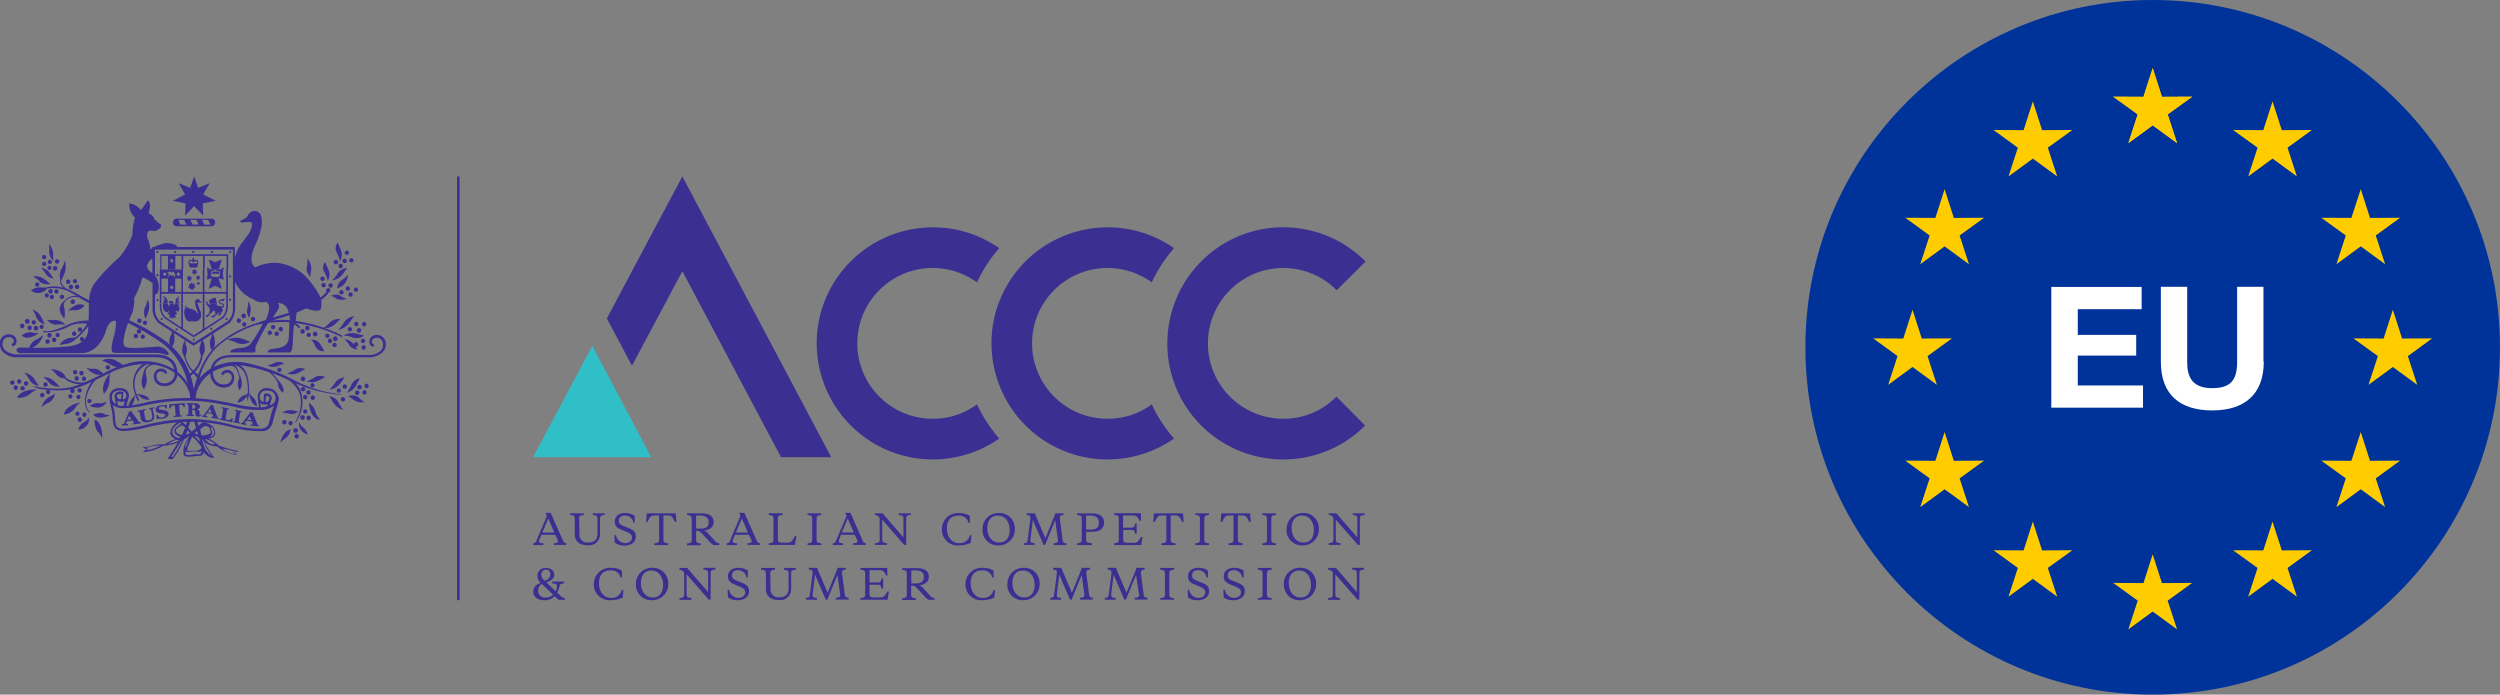 <svg xmlns="http://www.w3.org/2000/svg" xmlns:xlink="http://www.w3.org/1999/xlink" viewBox="0 0 1652 459" xmlns:v="https://vecta.io/nano"><rect x="0" y="0" width="1652" height="459" fill="#808080" stroke="none"/><path d="M302 116.6h1.7v280H302z" fill="#3b3092"/><defs><path id="A" d="M0 116.6h902.4v280H0z"/><path id="B" d="M536.7 342.5c0-1.8-1.1-2.1-3.1-2.2v-1.1h9.1v1.1c-2 .1-3.1.4-3.1 2.2v14.3c0 1.8 1.1 2.1 3.1 2.2v1.2h-9.1V359c2-.1 3.1-.4 3.1-2.2v-14.3z"/><path id="C" d="M481 394.8l-.2-5h1c.5 2.9 2.9 5.1 5.8 5.3 2.9 0 4.8-1.4 4.8-3.7 0-2-1.4-2.9-3.7-3.8l-2.9-1.2c-2.6-1-4.8-2.2-4.8-5.6 0-3.2 2.5-5.6 6.8-5.6 2.3-.1 4.5.6 6.4 1.8v4.6h-.9c-.4-2.8-2.8-4.9-5.7-4.8-2.5 0-3.9 1.3-3.9 3.5 0 1.8 1.1 2.6 3.1 3.4l3.1 1.2c3 1.2 5.1 2.4 5.1 5.8 0 3.8-3.4 6-7.8 6-2.1 0-4.3-.6-6.2-1.9"/><path id="D" d="M769.8 378.7c0-1.8-1.1-2.1-3.1-2.2v-1.2h9.1v1.2c-2 .1-3.1.4-3.1 2.2V393c0 1.8 1.1 2.1 3.1 2.2v1.1h-9.1v-1.1c2-.1 3.1-.4 3.1-2.2v-14.3z"/><path id="E" d="M140.8 166.5a.68.68 0 1 1-1.4 0 .68.68 0 1 1 1.4 0"/><path id="F" d="M48.2 245.9c.1-.8.7-1.4 1.5-1.4.8.1 1.4.7 1.4 1.5s-.7 1.4-1.5 1.4-1.4-.7-1.4-1.5"/><path id="G" d="M49.3 250.1c-.1-.8.6-1.5 1.3-1.5.8-.1 1.5.6 1.5 1.3v.2c0 .8-.6 1.5-1.4 1.5s-1.5-.6-1.5-1.4c.1 0 .1-.1.1-.1"/><path id="H" d="M69.8 242.7c0-.8.7-1.4 1.5-1.4s1.4.7 1.4 1.5-.7 1.4-1.4 1.4a1.47 1.47 0 0 1-1.5-1.5"/><path id="I" d="M54.1 258c0 .8-.7 1.4-1.5 1.4s-1.4-.7-1.4-1.5.7-1.4 1.5-1.4c.7 0 1.4.7 1.4 1.5"/><path id="J" d="M47.9 262c-.1.8-.7 1.4-1.5 1.3s-1.4-.7-1.3-1.5.7-1.3 1.4-1.3c.8 0 1.4.7 1.4 1.5"/><path id="K" d="M50.4 262.2c.1-.8.7-1.4 1.5-1.3s1.4.7 1.3 1.5-.7 1.3-1.4 1.4c-.8-.1-1.4-.8-1.4-1.6"/><path id="L" d="M49.8 273.3c.1-.8.7-1.4 1.5-1.3s1.4.7 1.3 1.5-.7 1.3-1.4 1.3c-.8 0-1.4-.7-1.4-1.5"/><path id="M" d="M26.5 261.1a1.47 1.47 0 0 1 1.5-1.5c.8.1 1.5.8 1.4 1.6s-.7 1.4-1.4 1.4c-.8.1-1.5-.6-1.5-1.5"/><path id="N" d="M13.2 215.3c0-.8.6-1.5 1.4-1.5s1.5.6 1.5 1.4v.2c.1.8-.5 1.5-1.3 1.5-.8.1-1.5-.5-1.5-1.3-.1-.2-.1-.2-.1-.3"/><path id="O" d="M23.8 213.1c0 .8-.7 1.4-1.5 1.4s-1.4-.7-1.4-1.5.7-1.4 1.4-1.4c.9 0 1.5.6 1.5 1.5"/><path id="P" d="M34.1 221.6c.1.8-.5 1.5-1.3 1.5-.8.1-1.5-.5-1.5-1.3v-.3c-.1-.8.5-1.4 1.3-1.5s1.4.5 1.5 1.3v.3"/><path id="Q" d="M34.1 177.1c-.1.8-.7 1.3-1.5 1.3-.8-.1-1.3-.7-1.3-1.5.1-.7.7-1.3 1.4-1.3.8 0 1.4.7 1.4 1.5"/><path id="R" d="M200.3 271.8c.1-.8.7-1.4 1.5-1.3s1.4.7 1.3 1.5-.7 1.3-1.4 1.3c-.8 0-1.5-.7-1.4-1.5"/><path id="S" d="M225.2 263.8c0-.8.7-1.4 1.5-1.4s1.4.7 1.4 1.5-.7 1.4-1.4 1.4a1.54 1.54 0 0 1-1.5-1.5"/><path id="T" d="M211.7 184.2a1.47 1.47 0 0 1 1.5-1.5c.8.1 1.5.8 1.4 1.6s-.7 1.4-1.4 1.4a1.47 1.47 0 0 1-1.5-1.5"/><path id="U" d="M1422.5 82.8l-16.1 11.8 6.2-19-16.2-11.7 20 .1 6.1-19 6.1 19 20-.1-16.2 11.7 6.2 19z"/><path id="V" d="M1501.7 104.8l-16.1 11.8 6.2-19-16.2-11.7 20 .1 6.1-19 6.1 19 19.9-.1-16.1 11.7 6.2 19z"/><path id="W" d="M1560 162.8l-16.1 11.8 6.2-19-16.2-11.7 19.9.1 6.2-19 6.1 19 19.9-.1-16.1 11.7 6.2 19z"/><path id="X" d="M1343.3 104.8l16.1 11.8-6.2-19 16.2-11.7-20 .1-6.1-19-6.1 19-19.9-.1 16.1 11.7-6.2 19z"/></defs><clipPath id="Y"><use xlink:href="#A"/></clipPath><g clip-path="url(#Y)"><g fill="#3b3092"><path d="M358.4 351.9h7.9l-4-9.3-3.9 9.3zm8.5 1.5h-9.1l-1.3 3.1c-.2.4-.3.8-.3 1.2 0 .9.8 1.2 2.9 1.3v1.2h-6.8V359c.9-.1 1.5-.3 1.9-1.1l7.2-17-.9-2h3.4l8.4 18.9c.3.8 1 1 1.9 1.1v1.2h-8.3V359c2.1-.1 2.8-.4 2.8-1.3 0-.4-.1-.8-.3-1.2l-1.5-3.1zm16-.6c-.3 2.8 1.7 5.4 4.5 5.7.4 0 .7.1 1.1 0 4.1 0 6.3-1.7 6.3-6v-10c0-1.8-1.1-2.1-3.1-2.2v-1.1h7.9v1.1c-2 .1-3.1.4-3.1 2.2v10.6c0 4-3.2 7.3-7.3 7.3-.3 0-.6 0-.9-.1-5.1 0-8.5-2.3-8.5-7.3v-10.5c0-1.8-1.1-2.1-3.1-2.2v-1.1h9.1v1.1c-2 .1-3.1.4-3.1 2.2l.2 10.3zm23.3 5.8l-.2-5h1c.5 2.9 2.9 5.1 5.8 5.3 2.9 0 4.8-1.4 4.8-3.7 0-2-1.4-2.9-3.7-3.8l-2.9-1.2c-2.6-1-4.8-2.2-4.8-5.6 0-3.2 2.5-5.6 6.8-5.6 2.3-.1 4.5.6 6.4 1.8v4.6h-.9c-.4-2.8-2.8-4.9-5.7-4.7-2.5 0-3.9 1.3-3.9 3.5 0 1.8 1.1 2.6 3.1 3.4l3.1 1.2c3 1.2 5.1 2.4 5.1 5.8 0 3.8-3.4 6-7.8 6-2.2-.1-4.4-.8-6.2-2m40.3-19.4l.5 5.7h-1c-1.5-3.2-2-4.3-4.9-4.3h-2.7v16.2c0 1.8 1.2 2.1 3.2 2.2v1.2h-9.3V359c2-.1 3.2-.4 3.2-2.2v-16.2h-2.7c-3 0-3.4 1.1-4.9 4.3h-1l.5-5.7h19.1zm13.5 1.5v8.6h2.8c4.1 0 5.5-1.4 5.5-4.3 0-2.4-1.4-4.3-5.5-4.3H460h0zm3.7-1.5c6.3 0 7.9 2.9 7.9 5.8 0 3.3-2.7 5.2-6.5 5.6 1.1.3 2.2 1 2.9 2l4.3 4.7c.7 1 1.8 1.6 3 1.7v1.2h-3.8c-1.1-.7-2.1-1.5-2.9-2.5l-4.9-5.3c-.8-1.1-2.1-1.7-3.4-1.6h-.3v6.1c0 1.8 1.1 2.1 3.1 2.2v1.2H454v-1.2c2-.1 3.1-.4 3.1-2.2v-14.3c0-1.8-1.1-2.1-3.1-2.2v-1.2h9.7zm22.6 12.7h7.9l-4-9.3-3.9 9.3zm8.5 1.5h-9.1l-1.3 3.1c-.2.4-.3.8-.3 1.2 0 .9.8 1.2 2.9 1.3v1.2h-6.8V359c.9-.1 1.5-.3 1.9-1.1l7.2-17-.9-2h3.5l8.4 18.9c.3.8 1 1 1.9 1.1v1.2h-8.3V359c2.1-.1 2.8-.4 2.8-1.3 0-.4-.1-.8-.3-1.2l-1.6-3.1zm19.2 3.2c0 1.6.9 2 3.1 2h3.2c2.7 0 3.3-1.3 5-4.4h1l-1 5.9H508V359c2-.1 3.1-.4 3.1-2.2v-14.3c0-1.8-1.1-2.1-3.1-2.2v-1.2h9.1v1.2c-2 .1-3.1.4-3.1 2.2v14.1z"/><use xlink:href="#B"/><path d="M556.3 351.9h7.9l-4-9.3-3.9 9.3zm8.5 1.5h-9.1l-1.2 3.1c-.2.4-.3.8-.3 1.2 0 .9.8 1.2 2.9 1.3v1.2h-6.8V359c.9-.1 1.5-.3 1.9-1.1l7.2-17-.9-2h3.5l8.3 18.9c.3.8 1 1 1.8 1.1v1.2h-8.3V359c2.1-.1 2.8-.4 2.8-1.3 0-.4-.1-.8-.3-1.2l-1.5-3.1zm16.4-11.3c-1.2-1.4-1.6-1.7-3.1-1.8v-1.1h5.1l13.8 15.9v-12.6c0-1.8-1.1-2.1-3.1-2.2v-1.1h8v1.1c-2 .1-3.1.4-3.1 2.2v17.6h-1.3L583 343.4v13.3c0 1.8 1.1 2.1 3.1 2.2v1.2h-7.9v-1.2c2-.1 3.1-.4 3.1-2.2l-.1-14.6h0zm59.7 11.6h1.1l-.6 5.1c-2.6 1.1-5.3 1.7-8.1 1.6-5.6.4-10.5-3.9-10.9-9.5v-.8c-.3-5.9 4.3-10.9 10.2-11.1h.9c2.6-.1 5.1.5 7.3 1.8l.2 4.6h-1c-.8-3-3.6-5-6.7-4.7-5.6 0-7.6 3.8-7.6 8.4 0 5 2.5 9.8 8.2 9.8 3.3.2 6.3-2 7-5.2m26.3-3.4c0-5-2.5-9.6-8-9.6-4.7 0-6.8 3.7-6.8 8.2 0 5 2.5 9.6 7.9 9.6 4.8.1 6.9-3.6 6.9-8.2m-18-.2c-.3-5.9 4.3-10.9 10.2-11.1h.8c5.6-.2 10.2 4.2 10.4 9.8v.5c.3 5.9-4.3 10.9-10.2 11.1h-.8c-5.6.2-10.2-4.2-10.4-9.8v-.5m48.1-6.4l-6.7 16.4h-1l-7.1-16.5-1.6 12.7c0 .2-.1.5-.1.7 0 1.5.8 1.8 2.9 1.9v1.2h-7.2V359c1.7-.1 2.4-.4 2.5-1.8l1.9-14.7c0-1.6-.5-2.1-2.5-2.2v-1.1h5.6c.1.6.2 1.1.5 1.7l6.3 14.8 6-14.8c.3-.5.4-1.1.5-1.7h5.5v1.1c-2 .1-2.5.6-2.5 2.2l1.9 14.7c.2 1.4.8 1.7 2.5 1.8v1.2h-8.5V359c2.1-.1 2.9-.4 2.9-1.9 0-.1 0-.5-.1-.7l-1.7-12.7zm20.4 6.2h3.1c3.8 0 5.3-1.3 5.3-4.6 0-2.8-1.6-4.6-5.3-4.6h-3.1v9.2zm0 1.5v5.4c0 1.8 1.5 2 3.9 2.2v1.2h-9.9V359c2-.1 3.1-.4 3.1-2.2v-14.3c0-1.8-1.1-2.1-3.1-2.2v-1.1h10c5.8 0 7.9 2.9 7.9 6 0 3.5-2.3 6.2-7.4 6.2h-4.5zm32.5 1.5c-.3-1.8-.9-2.7-2.2-2.7h-5.8v6.5c0 1.6.9 2 3.1 2h3.6c2.7 0 3.2-.8 5.1-3.9h1l-.9 5.4h-17.9V359c2-.1 3.1-.4 3.1-2.2v-14.3c0-1.8-1.1-2.1-3.1-2.2v-1.2h17.7l.1 5h-1c-1.1-2.6-2-3.5-4.4-3.5h-6.5v8.1h5.8c1.3 0 1.9-.9 2.2-2.7h1v6.8l-.9.1zm31.5-13.7l.5 5.7h-1c-1.5-3.2-2-4.3-4.9-4.3h-2.7v16.2c0 1.8 1.2 2.1 3.2 2.2v1.2h-9.3V359c2-.1 3.2-.4 3.2-2.2v-16.2H768c-3 0-3.4 1.1-4.9 4.3h-1l.4-5.7h19.2zm11.2 3.3c0-1.8-1.1-2.1-3.1-2.2v-1.1h9.1v1.1c-2 .1-3.1.4-3.1 2.2v14.3c0 1.8 1.1 2.1 3.1 2.2v1.2h-9.1V359c2-.1 3.1-.4 3.1-2.2v-14.3zm33.2-3.3l.4 5.7h-1c-1.5-3.2-2-4.3-4.9-4.3H818v16.2c0 1.8 1.2 2.1 3.2 2.2v1.2h-9.3V359c2-.1 3.2-.4 3.2-2.2v-16.2h-2.6c-3 0-3.4 1.1-4.9 4.3h-1l.4-5.7h19.1zm11.1 3.3c0-1.8-1.1-2.1-3.1-2.2v-1.1h9.1v1.1c-2 .1-3.1.4-3.1 2.2v14.3c0 1.8 1.1 2.1 3.1 2.2v1.2h-9.1V359c2-.1 3.1-.4 3.1-2.2v-14.3zm31 7.8c0-5-2.5-9.6-7.9-9.6-4.7 0-6.8 3.7-6.8 8.2 0 5 2.5 9.6 7.9 9.6 4.7.1 6.8-3.6 6.8-8.2m-18-.2c-.3-5.9 4.3-10.9 10.2-11.1h.8c5.6-.2 10.2 4.2 10.3 9.8v.5c.3 5.9-4.3 10.9-10.2 11.1h-.8c-5.6.2-10.2-4.2-10.4-9.8.1-.2.1-.4.1-.5m30.9-8c-1.2-1.4-1.6-1.7-3.1-1.8v-1.1h5.1l13.8 15.9v-12.6c0-1.8-1.1-2.1-3.1-2.2v-1.1h7.9v1.1c-2 .1-3.1.4-3.1 2.2v17.6h-1.3l-14.6-16.7v13.3c0 1.8 1.1 2.1 3.1 2.2v1.2H878v-1.2c2-.1 3.1-.4 3.1-2.2v-14.6zM360 383.8c2.5-1 3.6-2.2 3.6-4.4.2-1.5-.9-2.8-2.4-2.9h-.5c-1.6 0-3 1.2-3 2.9v.4c.1 1.6 1 3.1 2.3 4m5.5 9.2l-7.4-7.1c-1.7.8-2.7 2.7-2.5 4.6 0 2.5 2.1 4.4 4.5 4.4h.3c1.9 0 3.7-.6 5.1-1.9m2.7-1.4l2 1.9c.7 1 1.8 1.6 3 1.7v1.2h-3.9c-1-.7-2-1.5-2.8-2.4-1.8 1.8-4.2 2.8-6.7 2.7-3.5 0-7.4-1.5-7.4-5.8 0-3.1 1.9-4.5 4.8-5.8-1.3-1.2-2.1-2.9-2.1-4.6 0-2.9 2.3-5.2 5.1-5.2h.7c3.4 0 5.4 2 5.4 4.5 0 2.8-2.5 3.9-5.3 5.1l6.2 5.8c.5-1 .7-2.1.8-3.2 0-1.7-1-2-3.1-2v-1.2h7.9v1.2c-2 .1-2.8.4-3.1 2.1-.3 1.3-.8 2.7-1.5 4m42.7-1.7h1.1l-.6 5.1c-2.6 1.1-5.3 1.7-8.1 1.6-5.6.4-10.5-3.9-10.9-9.5v-.8c-.2-5.9 4.4-10.9 10.3-11.1h.9c2.6-.1 5.1.5 7.3 1.8l.2 4.6h-1c-.8-3-3.6-5-6.7-4.7-5.6 0-7.6 3.8-7.6 8.4 0 5 2.5 9.8 8.2 9.8 3.1.2 6.1-2 6.9-5.2m27.3-3.3c0-5-2.5-9.6-7.9-9.6-4.7 0-6.8 3.7-6.8 8.2 0 5 2.5 9.6 7.9 9.6 4.7 0 6.8-3.7 6.8-8.2m-18-.3c-.3-5.9 4.3-10.9 10.2-11.1h.8c5.6-.2 10.2 4.2 10.4 9.8v.5c.3 5.9-4.3 10.9-10.2 11.1h-.8c-5.6.2-10.2-4.2-10.4-9.8v-.5m31.9-8c-1.2-1.4-1.6-1.7-3.1-1.8v-1.2h5.1l13.8 15.9v-12.6c0-1.8-1.1-2.1-3.1-2.2v-1.2h7.9v1.2c-2 .1-3.1.4-3.1 2.2v17.6h-1.3l-14.6-16.7V393c0 1.8 1.1 2.1 3.1 2.2v1.2H449v-1.2c2-.1 3.1-.4 3.1-2.2v-14.7z"/><use xlink:href="#C"/><path d="M509.2 389c-.3 2.8 1.7 5.4 4.5 5.7.4 0 .7.1 1.1 0 4.1 0 6.3-1.7 6.3-6v-10c0-1.8-1.1-2.1-3.1-2.2v-1.2h7.9v1.2c-2 .1-3.1.4-3.1 2.2v10.6c0 4-3.2 7.3-7.3 7.3-.3 0-.6 0-.9-.1-5.1 0-8.5-2.3-8.5-7.3v-10.5c0-1.8-1.1-2.1-3.1-2.2v-1.2h9.1v1.2c-2 .1-3.1.4-3.1 2.2l.2 10.3h0zm44.2-9.1l-6.7 16.4h-1l-7.1-16.5-1.6 12.7c0 .2-.1.6-.1.7 0 1.4.7 1.8 2.9 1.9v1.2h-7.2v-1.2c1.7-.1 2.4-.4 2.5-1.8l1.9-14.7c0-1.6-.5-2.1-2.5-2.2v-1.2h5.6c.1.6.2 1.1.5 1.7l6.3 14.8 6-14.8c.3-.5.4-1.1.5-1.7h5.5v1.2c-2 .1-2.5.6-2.5 2.2l1.9 14.6c.2 1.4.8 1.7 2.5 1.8v1.2h-8.5V395c2.2-.1 2.9-.5 2.9-1.9 0-.1 0-.5-.1-.7l-1.7-12.5zm29.2 9.2c-.3-1.8-.9-2.7-2.2-2.7h-5.8v6.4c0 1.6.9 2 3.1 2h3.6c2.7 0 3.2-.8 5.1-3.9h1l-.9 5.4h-17.9v-1.1c2-.1 3.1-.4 3.1-2.2v-14.3c0-1.8-1.1-2.1-3.1-2.2v-1.2h17.7l.1 5h-.9c-1.1-2.6-2-3.5-4.4-3.5h-6.5v8.1h5.8c1.3 0 1.9-.9 2.2-2.7h1v6.8l-1 .1h0zm19.6-12.2v8.6h2.8c4 0 5.5-1.4 5.5-4.3 0-2.4-1.4-4.3-5.5-4.3h-2.8zm3.7-1.5c6.3 0 7.9 2.9 7.9 5.8 0 3.3-2.7 5.2-6.5 5.6 1.1.3 2.2 1 2.9 2l4.3 4.7c.7 1 1.8 1.6 3 1.7v1.2h-3.8c-1.1-.7-2.1-1.5-2.9-2.5l-4.9-5.3c-.8-1.1-2.1-1.7-3.4-1.6h-.4v6.1c0 1.8 1.1 2.1 3.1 2.2v1.2h-9.1v-1.2c2-.1 3.1-.4 3.1-2.2v-14.3c0-1.8-1.1-2.1-3.1-2.2v-1.2h9.8zm50.6 14.5h1.1l-.6 5.1c-2.6 1.1-5.3 1.7-8.1 1.6-5.6.4-10.5-3.9-10.9-9.5v-.8c-.2-5.9 4.4-10.9 10.3-11.1h.9c2.6-.1 5.1.5 7.3 1.8l.2 4.6h-1c-.8-3-3.6-5-6.7-4.7-5.6 0-7.6 3.8-7.6 8.4 0 5 2.5 9.8 8.2 9.8 3.2.2 6.2-2 6.9-5.2m27.2-3.3c0-5-2.5-9.6-7.9-9.6-4.7 0-6.8 3.7-6.8 8.2 0 5 2.5 9.6 7.9 9.6 4.7 0 6.8-3.7 6.8-8.2m-18-.3c-.3-5.9 4.3-10.9 10.2-11.1h.8c5.6-.2 10.2 4.2 10.3 9.8v.5c.3 5.9-4.3 10.9-10.2 11.1h-.8c-5.6.2-10.2-4.2-10.4-9.8.1-.2.1-.4.1-.5m49.1-6.4l-6.7 16.4h-1l-7.1-16.5-1.6 12.7c0 .2-.1.5-.1.7 0 1.4.7 1.8 2.9 1.9v1.2H694v-1.2c1.7-.1 2.4-.4 2.5-1.8l1.9-14.7c0-1.6-.5-2.1-2.5-2.2v-1.2h5.6c.1.6.2 1.1.5 1.7l6.3 14.8 6-14.8c.3-.5.4-1.1.5-1.7h5.5v1.2c-2 .1-2.5.6-2.5 2.2l1.9 14.6c.2 1.4.8 1.7 2.5 1.8v1.2h-8.5V395c2.1-.1 2.9-.5 2.9-1.9 0-.1 0-.5-.1-.7l-1.7-12.5zm35.9 0l-6.7 16.4h-1l-7.1-16.5-1.6 12.7v.7c0 1.4.8 1.8 2.9 1.9v1.2H730v-1.2c1.7-.1 2.4-.4 2.6-1.8l1.9-14.7c0-1.6-.5-2.1-2.5-2.2v-1.2h5.6c.1.6.2 1.1.5 1.7l6.3 14.8 6-14.8c.3-.5.4-1.1.5-1.7h5.5v1.2c-2 .1-2.5.6-2.5 2.2l1.9 14.6c.2 1.4.8 1.7 2.5 1.8v1.2h-8.5V395c2.2-.1 2.9-.5 2.9-1.9 0-.2 0-.5-.1-.7l-1.9-12.5z"/><use xlink:href="#D"/><path d="M785 394.8l-.2-5h1c.5 2.9 2.9 5.1 5.8 5.3 3 0 4.8-1.4 4.8-3.7 0-2-1.4-2.9-3.7-3.8l-2.9-1.2c-2.6-1-4.8-2.2-4.8-5.6 0-3.2 2.5-5.6 6.8-5.6 2.3-.1 4.5.5 6.4 1.8v4.6h-.9c-.4-2.8-2.8-4.9-5.7-4.8-2.5 0-3.9 1.3-3.9 3.5 0 1.8 1.1 2.6 3.1 3.4l3.1 1.2c3 1.2 5.1 2.4 5.1 5.8 0 3.8-3.4 6-7.8 6-2.1 0-4.4-.6-6.2-1.9m23.6 0l-.2-5h1c.5 2.9 2.9 5.1 5.8 5.3 2.9 0 4.8-1.4 4.8-3.7 0-2-1.4-2.9-3.7-3.8l-2.9-1.2c-2.6-1-4.8-2.2-4.8-5.6 0-3.2 2.5-5.6 6.8-5.6 2.3-.1 4.5.6 6.4 1.8v4.6h-.9c-.4-2.8-2.8-4.9-5.7-4.8-2.5 0-3.9 1.3-3.9 3.5 0 1.8 1.1 2.6 3.1 3.4l3.1 1.2c3 1.2 5.1 2.4 5.1 5.8 0 3.8-3.4 6-7.8 6-2.1 0-4.3-.6-6.2-1.9m25.7-16.1c0-1.8-1.1-2.1-3.1-2.2v-1.2h9.1v1.2c-2 .1-3.1.4-3.1 2.2V393c0 1.8 1.1 2.1 3.1 2.2v1.1h-9.1v-1.1c2-.1 3.1-.4 3.1-2.2v-14.3zm32 7.9c0-5-2.5-9.6-7.9-9.6-4.7 0-6.8 3.7-6.8 8.2 0 5 2.5 9.6 7.9 9.6 4.7 0 6.8-3.7 6.8-8.2m-18-.3c-.3-5.9 4.3-10.9 10.2-11.1h.8c5.6-.2 10.2 4.2 10.4 9.8v.5c.3 5.9-4.3 10.9-10.2 11.1h-.8c-5.6.2-10.2-4.2-10.3-9.8-.1-.2-.1-.3-.1-.5m32.5-8c-1.2-1.4-1.6-1.7-3.1-1.8v-1.2h5.1l13.8 15.9v-12.6c0-1.8-1.1-2.1-3.1-2.2v-1.2h7.9v1.2c-2 .1-3.1.4-3.1 2.2v17.6H897l-14.6-16.7V393c0 1.8 1.1 2.1 3.1 2.2v1.2h-7.9v-1.2c2-.1 3.1-.4 3.1-2.2v-14.7z"/></g><path d="M391.4 228.5l-39.1 73.6h78z" fill="#30bfc7"/><g fill="#3b3092"><path d="M848 276.7c-27.5 0-49.8-22.3-49.8-49.8s22.3-49.8 49.8-49.8c13.3 0 26 5.3 35.3 14.7l19.1-19c-29.9-30-78.4-30.2-108.4-.3s-30.2 78.5-.4 108.5c29.9 30 78.4 30.2 108.4.3l.1-.1-19-19.1a48.67 48.67 0 0 1-35.1 14.6m-116.2 0c-27.5 0-49.8-22.3-49.8-49.8s22.3-49.8 49.8-49.8c10.5 0 20.8 3.3 29.3 9.5 3.8-8.2 8.7-15.8 14.7-22.6-34.7-24.2-82.5-15.7-106.8 19s-15.7 82.5 19 106.8a76.73 76.73 0 0 0 87.8 0c-5.9-6.8-10.9-14.4-14.7-22.6-8.5 6.2-18.7 9.6-29.3 9.5m-115.5 0c-27.5 0-49.8-22.3-49.8-49.8s22.3-49.8 49.8-49.8c10.5 0 20.8 3.3 29.3 9.5 3.8-8.2 8.7-15.8 14.7-22.6-34.7-24.2-82.5-15.7-106.8 19s-15.7 82.5 19 106.8a76.73 76.73 0 0 0 87.8 0c-5.9-6.8-10.9-14.4-14.7-22.6-8.5 6.2-18.8 9.6-29.3 9.5M450.9 116.6L401 210.4l16.6 31.3 33.3-62.5 65.2 122.9h33.2zm-322.6 0l2.6 7.5 7.6-3-4.2 7.4 8.2 4.2-8.5 1.7.3 8.1-6-6.2h-.1l-5.9 6.2.3-8.1-8.4-1.7 8.1-4.2-4.2-7.4 7.6 3 2.5-7.3zm6.7 31.8l-1.5-3.1h4l1.5 3.1h-4zm-7.7 0l-1.5-3.1h4l1.5 3.1h-4zm-8 0l-1.5-3.1h3.9l1.5 3.1h-3.9zm20.5-3.9h-23.1c-1.3 0-2.4 1.1-2.4 2.4v.1c0 1.3 1 2.5 2.4 2.5h0 23.1c1.3 0 2.4-1.2 2.4-2.5 0-1.4-1-2.5-2.4-2.5h0M102 163.1c2.4-1 4.9-1.9 7.4-2.5 1.8-.1 3.5.2 5.2.7 1.6.6 2.2.9 2.5 2.1.3 1.1-14.8.6-14.8.6l-.3-.9zm13.1 3.4a.7.7 0 1 1 1.4 0h0a.7.7 0 1 1-1.4 0m13.3 0a.7.7 0 1 1-1.4 0 .68.68 0 0 1 .7-.7c.3-.1.7.2.7.7 0-.1 0 0 0 0"/><use xlink:href="#E"/><path d="M104.7 166.5a.7.7 0 1 1-1.4 0c0-.4.3-.7.6-.7.4-.1.8.2.8.7 0-.1 0 0 0 0m0 15.4a.7.7 0 1 1-1.4 0v-.1c0-.4.2-.7.6-.8.4 0 .7.2.8.6v.3m0 16.5c0 .4-.3.7-.6.7-.4 0-.7-.3-.7-.6v-.1c0-.4.3-.7.6-.7.4 0 .7.3.7.6v.1m48.1-31.9a.7.7 0 1 1-1.4 0 .7.7 0 1 1 1.4 0m0 16.2a.68.68 0 0 1-.7.7c-.4 0-.7-.3-.7-.8a.68.68 0 0 1 .7-.7c.4.1.7.4.7.8m0 15.4a.68.68 0 0 1-.7.7h0c-.4 0-.7-.4-.7-.8a.68.68 0 0 1 .7-.7c.4.1.7.5.7.8m-2.4 12.7a.68.68 0 0 1-.7.7h0a.68.68 0 0 1-.7-.7v-.1c0-.4.3-.6.7-.6a.68.68 0 0 1 .7.7m-10 6.5a.7.7 0 1 1-1.4 0v-.1a.68.68 0 0 1 .7-.7c.3.1.7.4.7.8m-11.6 7.2c0 .4-.3.7-.6.7-.4 0-.7-.3-.7-.6v-.1c0-.4.3-.7.6-.7.3-.1.7.2.7.7 0-.1 0-.1 0 0m-11.4-6.9c0 .4-.3.7-.6.8-.4 0-.7-.3-.8-.6v-.1a.68.68 0 0 1 .7-.7c.3-.1.7.2.7.6m-9.9-6.8a.7.7 0 1 1-1.4 0c0-.4.3-.6.7-.6.3-.1.6.2.7.6m-91.3 35.5c2.3.4 4.4 1.6 5.9 3.4 1.4 1.7 2.5 4 3.6 5.3-2.3-.2-4.4-1.4-5.8-3.3-1-1.9-2.2-3.7-3.7-5.4m12.2 2.9c2.3-.1 4.5.5 6.4 1.9 1.8 1.3 3.4 3.3 4.7 4.3-2.3.3-4.5-.3-6.3-1.8-1.6-1.4-2.3-3-4.8-4.4m-3.9 8.3c-3.4-.4-6.9.3-10 1.9-1.4.8-2.5 2-3.2 3.4 2.8.3 5.6-.4 8-2 1.5-1.5 3.3-2.6 5.2-3.3m2.9 11.5c.6-2.3 2-4.4 3.8-5.8 1.7-1.3 4-2.2 5.3-3.2-.5 2.3-1.8 4.4-3.7 5.8-1.9.7-3.7 1.8-5.4 3.2m25.7-2.9c-3.2.3-6.2 1.7-8.7 3.8-1.1 1.1-1.9 2.5-2.2 4 2.7-.3 5.2-1.5 6.9-3.5 1-1.8 2.3-3.2 4-4.3m5.8 9.6c.5 4-2.4 7.7-6.5 8.1h-.7c.6-2 2-3.8 3.8-4.9 1.5-.6 2.7-1.7 3.4-3.2m8.5 14c.4-3.3-.2-6.6-1.6-9.5a8.37 8.37 0 0 0-3.2-3c-.3 2.7.3 5.4 1.7 7.7 1.4 1.3 2.5 3 3.1 4.8m5.3-15.4c-2.4 1.3-5.2 1.9-7.9 1.6a6.83 6.83 0 0 1-3.2-1.8c2-1.1 4.3-1.5 6.5-.9 1.4.8 3 1.2 4.6 1.1m-2.5-8.9c.1 1.7-3.9 6-10.8 2.8 1.7-1.4 3.8-2 5.9-1.8 1.7.2 3.4-.1 4.9-1m26.1-21.9c-1.8 2.9-2.7 6.1-2.7 9.5.1 1.5.6 3 1.5 4.2 1.5-2.3 2.2-5.1 1.8-7.8-.6-1.9-.8-3.9-.6-5.9"/><path d="M97.6 197.7c1 2.2 1.2 4.7.8 7-.5 2.2-1.6 4.5-2.1 6.1-1.1-2.1-1.4-4.6-.8-6.9 1-1.9 1.7-4 2.1-6.2m-65.3-36.5c1.4 1.5 2.4 3.4 2.7 5.5.3 1.9 0 4.2.2 5.6-1.5-1.4-2.5-3.3-2.7-5.4.2-1.9.1-3.8-.2-5.7M27 176.8c2 .4 3.9 1.3 5.3 2.8 1.2 1.4 2.2 3.4 3.2 4.5-2-.2-3.8-1.2-5.1-2.8-1-1.6-2.1-3.2-3.4-4.5m-5.3 5.9c2.3-.4 4.6 0 6.6 1.1 1.9 1.1 3.7 2.9 5 3.8-2.2.6-4.6.2-6.5-1.1-1.5-1.6-3.2-2.8-5.1-3.8M45 205.6c1.8-2.3 4.2-3.9 7-4.5 1.3-.2 2.7.1 3.9.7-1.4 1.9-3.5 3.1-5.9 3.3-1.7-.3-3.4-.1-5 .5m-1.7 9c-1.6-1.7-3.7-2.8-6-3.1-2.1-.3-4.5.1-6.1 0 1.4 1.8 3.5 2.9 5.8 3.1 2.1-.4 4.3-.3 6.3 0m-21.9-10.1c2.2.8 4.1 2.2 5.4 4.2 1.2 1.9 2 4.3 2.9 5.7-2.3-.6-4.2-2-5.3-4-.8-2.1-1.8-4.1-3-5.9m4.3 15.4c-2.1 1.9-4.8 3.1-7.6 3.3-1.4-.1-2.7-.5-3.8-1.4 1.7-1.6 4.1-2.4 6.4-2.2 1.6.5 3.3.7 5 .3m2.9 1.4c-.7 2.5-2.1 4.8-4.1 6.5-1.8 1.5-4.2 2.5-5.6 3.5.5-2.6 1.9-4.9 4-6.4a21.15 21.15 0 0 0 5.7-3.6m85.3-3.7a14.22 14.22 0 0 1 1.2 8.6c-.4 1.4-1.1 2.6-2.2 3.6-1.1-2.2-1.3-4.8-.5-7.1.9-1.6 1.4-3.3 1.5-5.1m26.2 1.7c1.5 2.6 2.1 5.6 1.8 8.5-.3 1.4-.9 2.7-1.9 3.7-1.2-2.1-1.6-4.6-1-7 .8-1.7 1.2-3.4 1.1-5.2m24-20.3c1.1 1.7 1.6 3.7 1.6 5.7-.1 1.9-.7 4-.9 5.4-1.2-1.6-1.8-3.6-1.5-5.6.5-1.8.8-3.7.8-5.5m-13.9 25.5c2.6-1.2 5.5-1.6 8.3-1.1 2.5.5 5.2 2 7 2.5-2.5 1.4-5.5 1.8-8.3 1-2.2-1.1-4.5-2-7-2.4m35.1 68.1c.4-2.7 1.7-5.2 3.5-7.2.9-.9 2.1-1.4 3.3-1.6-.4 2.2-1.5 4.3-3.2 5.7-1.4.8-2.6 1.8-3.6 3.1m12.5-13.6c-.7 1-.4 6 5.5 8.2a8.04 8.04 0 0 0-2.9-4.7c-1.2-.9-2.1-2.1-2.6-3.5m13.6-2c-1.2 1-6.5-1.1-7.3-10.8 2.1 1.4 3.6 3.4 4.3 5.8.5 1.9 1.5 3.6 3 5m-24.8-4.3c1.5-1.1 3.4-1.7 5.4-1.7 1.8.1 3.7.8 5.1.9a6.41 6.41 0 0 1-5.3 1.6c-1.7-.4-3.5-.7-5.2-.8m3-26c2.1.8 4.4.9 6.6.1 1.9-.7 4-2.3 5.6-2.8-2-1-4.3-1-6.3-.1-1.8 1.2-3.8 2.2-5.9 2.8m13 5.2c2.1.8 4.5.9 6.6.1 2-.7 4.2-2.2 5.7-2.8-2-1-4.4-1.1-6.5-.1-1.8 1.2-3.8 2.2-5.8 2.8m-25.9-10.4c1.8.9 3.9 1.2 5.8.7s3.9-1.6 5.3-2c-1.7-1.1-3.8-1.3-5.7-.7-1.7.9-3.5 1.5-5.4 2m41.1 15.9c2.3-.2 4.4-1.3 6-2.9 1.5-1.5 2.9-3.9 4-5.1-2.3.1-4.4 1.1-5.9 2.9-1.2 1.9-2.6 3.6-4.1 5.1m11.4 2.1c2.2-.6 4.2-2 5.5-3.9 1.3-1.8 2.3-4.3 3.2-5.7-2.3.4-4.2 1.8-5.4 3.8-.9 2.1-2 4-3.3 5.8m-2.3 11.2c-2.3-.4-4.3-1.6-5.7-3.4-1.4-1.7-2.6-4.2-3.6-5.5 2.3.3 4.4 1.5 5.7 3.4.9 1.9 2.1 3.8 3.6 5.5m14-5.1c-2 .5-4.1.3-5.9-.6s-3.6-2.5-4.9-3.2c2-.8 4.2-.7 6.1.3 1.6.9 2.3 2.6 4.7 3.5m-82.6-18.1c1.2 2.2 1.7 4.8 1.4 7.3-.2 1.1-.7 2.2-1.5 3-1-1.8-1.3-4-.8-6 .7-1.4.9-2.9.9-4.3m24.4 2.9c2 1.5 3.5 3.5 4.4 5.8.3 1.1.3 2.3 0 3.4-1.7-1.2-2.9-3-3.3-5 0-1.5-.4-2.9-1.1-4.2m-18.3 9c-.9 2.3-2.5 4.3-4.5 5.8-1 .5-2.1.8-3.1.7.7-1.9 2.1-3.5 3.9-4.5 1.4-.3 2.7-1 3.7-2m.3.1c.1 2.5.9 5 2.4 7.1.7.9 1.7 1.5 2.7 1.8-.1-2.1-.9-4.1-2.3-5.6-1.1-1-2.1-2.1-2.8-3.3m49-42.7c2.3.2 4.6-.4 6.5-1.7 1.8-1.3 3.4-3.2 4.7-4.2-2.3-.4-4.6.3-6.4 1.7a24.13 24.13 0 0 1-4.8 4.2m9.8 1.2c2.5-.5 4.7-1.7 6.4-3.6 1.6-1.8 3-4.2 4.2-5.5a9.36 9.36 0 0 0-6.3 3.5c-1.2 2-2.6 3.9-4.3 5.6m3.5 3.6c2.2-1.2 4.6-1.7 7.1-1.4 2.3.3 4.8 1.3 6.6 1.6-2.1 1.4-4.6 1.9-7 1.4-2.1-.8-4.4-1.3-6.7-1.6m-21.5 2.8c2.1-.1 4.2.7 5.6 2.3 1.3 1.6 2.3 4.1 3.3 5.3a5.43 5.43 0 0 1-5.5-2.3c-1.1-1.6-1.3-3.5-3.4-5.3m13.9-39.1c2.3-.3 4.4-1.3 6-2.9 1.5-1.6 2.9-3.9 4-5.2-2.3 0-4.4 1.1-5.9 2.9-1.1 1.9-2.5 3.7-4.1 5.2"/><path d="M216.6 185.5c1.1-1.8 1.4-4.1.8-6.2s-2.1-4.6-2.6-6.2c-1.3 1.7-1.7 4.1-.8 6.1 1.2 2 2 4.1 2.6 6.3m13.4-4c-.2 1.9-.8 3.8-1.9 5.5a9.11 9.11 0 0 1-5.3 3.4 7.57 7.57 0 0 1 3.1-5.4c1.5-.9 2.9-2.1 4.1-3.5m-5.4-8.9c1.2-1.8 1.6-4 1-6.1-.5-2.1-1.9-4.6-2.4-6.3-1.4 1.7-1.8 4-1 6 1.1 2.1 1.9 4.2 2.4 6.4m-21.4-1.8c1.5 1.9 2.4 4.1 2.5 6.5-.1 2.4-.6 4.1-.7 5.9-1.9-2.8-2.6-4-2.3-6.3.4-1.9.5-4 .5-6.1m25.9 26.7c-1.9.7-4 .8-6 .2-1.8-.8-3-1.8-4.3-2.4 2.9-.7 4-1 5.7-.1 1.4 1 2.9 1.8 4.6 2.3m-165.3 5.4l-1.7-.7 1.7.7zm47.3 90.3c3-1.9 6.4-3.1 9.9-3.6-3 2-6.4 3.3-9.9 3.6m-7.5 2.4c-2.2.9-4.4 1.6-6.7 2 .4-.4.8-.7 1.2-.9-.6-.1-1.2-.4-1.8-.8 1-.1 2-.3 2.9-.6 2.2-.7 4.5-1 6.9-.9-.7.4-1.2.5-2.5 1.2m14.8-6.1c-3.5.8-6.8 2.2-9.8 4.2-2.8-.3-5.6 0-8.3.8-1.9.7-4 1-6 .8.7.8 1.6 1.3 2.6 1.6-1.8.9-1.6 1.5-2.9 2.1l.3-.1c4.8-.4 9.4-1.9 13.6-4.3 3.7-.3 7.2-1.1 10.6-2.5 2.5-1 4.7-2.5 6.5-4.5-3.1 1.1-6.6 1.9-6.6 1.9m69.5-39.9c5 2.3 8.8 6.5 10.5 11.7 1.1 6.1-.1 12.4-3.4 17.7l.3.3a22.97 22.97 0 0 0 4.1-18.3c-.9-4.7-3.9-8.6-8.2-10.6l-3.3-.8zm-130 21.8c.2.3.5.6.7.9l.9.4c-7.8-9 3.6-21.7 4.1-22.2l-2.6 1.1c-4.7 6.5-6.5 14.8-3.1 19.8"/><path d="M155.5 300a9.9 9.9 0 0 1-4.2-.9c-1.5-.5-2.8-1.3-4-2.3-1.1-.8 4.8.6 6.6 1.2.9.3 1.8.4 2.8.3-.9.5-2 .7-3.1.6.5.5 1.2.8 1.9 1.1m-18.6-8.4c-2.3-2.1-.3-1.3-.3-1.3 2 .8 4 1.8 5.7 3.1-2.1.5-4.1-.2-5.4-1.8m-3.6-3.8c-.5-1.3-.9-2.8-1-4.2.9-.8 1.9-1.4 2.9-2 .9-.1 1.9 0 2.7.4.7 1.3 1.7 3.1 1.2 4.1-.4 1-4.8 1.9-5.8 1.7m6.5 13.5c-2.3-1.6-4.1-3.9-4.9-6.5-.6-1.4-1-2.9-1.3-4.5.1 0 .2.1.3.1 1.5 3.8 3.5 7.5 5.9 10.9m-11.7-3.4c-1.4-.1-2.9 0-4.3.2-.7-1 2.5-8.1 3.2-9.5 2.5 1.9 4.6 4.3 6.1 7-.1 2.1-4 2.4-5 2.3m3.7 2.2c-1.1.1-2.1.1-3.2 0a20.21 20.21 0 0 1-3.4.6c-1.1 0-2.5 0-2.6-.8-.1-.6.1-1.2.5-1.6.4.6.7.4 1.4.4s1.9-.4 3.1-.4 2.9.2 3.8.2 1.3.1 1.7-.6c-.1 1.6-.2 1.9-1.3 2.2m-9.3-5.8c.5-1.4 1.3-2.8 2.2-4-.7 1.8-1.3 3.6-1.8 5.5-.6-1.3-.4-1.5-.4-1.5m.3-6.9l1.2-3.1c.5.6 1 1.2 1.5 1.9l-2.7 1.2m-2.4-.1c-1.5.1-3-.6-4-1.8-1.2-1.4 1.6-3.6 3.8-4.5.8.4 1.6.9 2.2 1.6a164.47 164.47 0 0 0-2 4.7m-6 14.5c-.7.6-1-.2-1-.2 1-1.7 6.2-10 6.7-10.9l.6-.2c-1.8 3.9-3.9 7.7-6.3 11.3m4-12.4c-1.9 0-3.6-1.2-4.4-3-1.2-3.4 4.3-6.8 5.1-7.2a2.36 2.36 0 0 0 .8.9c-.9.2-4.7 2.6-4.8 4.8-.1 2 2.9 3.5 4.4 3.9 0 .1-1.4.8-1.1.6m11.9-4.5c.1.8.6 2.2.6 2.2-.8-.2-1.6-.5-2.4-.9.8-.5 1.8-1.3 1.8-1.3m1.2 4.6c.5 1.1.6 1.9.9 2.5 0 0-2.6-2.4-3.8-3.9 1.1.1 2.1.6 2.9 1.4m9.1-6.7c.5 1.4 2.3 4.7-1.7 5.9.7-1.3 1.7-1.6 1.3-3.1-.2-1.2-.6-2.4-1-3.6l1.4.8m17 15.3c-4.3-.9-8.6-2-12.8-3.6-2.1-1.9-4.4-3.5-7-4.7 6.8-.7 4-7.1 2.7-8.1-1.8-1.4-3.9-2.3-6.1-2.7-1.2.6-2.3 1.4-3.3 2.4-.2-1.1-.6-2.7-.8-3.3h-2.1c.3.8.8 3 1.3 4.7-1.1 1-2.2 1.9-2.8 2.4-.4-.3-1.2-1.3-2.3-2.5.6-1.7 1.1-3.4 1.6-5.2l-2 .1c-.4 1.1-.7 2.3-1.1 3.4-1.6-1.5-3.1-2.9-4.1-2.9-2 0-12.3 9.4-1 12.7h.6c-2.4 4.4-4.8 8-6.4 10.6l-1.1 1.4c-.4.5 2.4.7 3.2.6 3.2-4.1 5.7-8.7 7.6-13.6l3.4-1.5c-4.7 7-3.9 9.3-3.8 11.7.1 2.5 4.8 1.8 7.9 1.4 3.2-.4 4.6.4 5.5-2.6 1.5 2.4 4.1 3.8 6.9 3.8-2.7-3.7-5.2-7.7-7.2-11.8 1.5 1.7 1.6 3.3 9.2 4.3 3.9 3.2 8.7 5.1 13.7 5.7-1-.2-.9-.4-3.2-1.9 2 .1 2 .3 3.5-.8M0 227.1c-.2 1.9.5 3.9 1.8 5.3 2.6 2.6 6.2 3.9 9.9 3.7h91.1c5.5 0 12.1 1.7 12.6 10 .3 2.3-.7 4.6-2.7 6-2.1 1.4-4.8 1.6-7 .5a4.23 4.23 0 0 1-2.3-3.7c-.2-1.4.5-2.8 1.9-3.3a3.29 3.29 0 0 1 3.4.9c.2.4.8.6 1.2.3h.1a.95.95 0 0 0 .2-1.3c-1.2-1.7-3.4-2.4-5.4-1.7a4.92 4.92 0 0 0-3.1 5.2c0 2.2 1.2 4.3 3.2 5.3 2.8 1.3 6.2 1.1 8.8-.6 2.5-1.7 3.8-4.7 3.5-7.7-.4-7.6-5.5-11.8-14.4-11.8H11.7c-3.1.2-6.2-.9-8.6-3.1-1-1.1-1.5-2.5-1.4-3.9.3-4.2 3.3-4.5 4.5-4.4 1 0 1.9.5 2.5 1.2.4.5.5 1.1.4 1.7a1.3 1.3 0 0 1-.8 1.2.88.88 0 0 0-.5 1.2c.2.5.7.7 1.2.6 1.1-.5 1.8-1.5 1.9-2.7a4.11 4.11 0 0 0-.8-3.2c-.9-1.1-2.3-1.8-3.8-1.9-3.3-.3-6.1 2.2-6.4 5.5.1.2.1.5.1.7m254.9 0c.2 1.9-.5 3.9-1.8 5.3-2.6 2.6-6.2 3.9-9.9 3.7h-90.1c-5.4 0-12 1.7-12.4 10-.1 2.6 1.1 5.2 3.2 6.8 2.1 1.4 4.7 1.5 6.9.5a4.23 4.23 0 0 0 2.3-3.7c.3-1.6-.7-3.1-2.3-3.4-1.1-.2-2.2.2-2.9 1.1-.2.4-.8.6-1.2.3h-.1a.95.95 0 0 1-.2-1.3c1.2-1.7 3.4-2.4 5.4-1.7 2 .9 3.2 3 2.9 5.2.1 2.2-1.1 4.2-3 5.3a8.73 8.73 0 0 1-8.7-.5c-2.6-2-4.2-5.1-4.1-8.4.4-7.6 5.5-11.7 14.2-11.7h90.1c3.2.2 6.3-.9 8.6-3.1.9-1.1 1.4-2.5 1.3-3.9-.3-4.2-3.2-4.5-4.5-4.4-.9.1-1.8.5-2.4 1.2-.4.5-.5 1.1-.4 1.7a1.3 1.3 0 0 0 .8 1.2c.5.2.7.8.5 1.2-.2.5-.7.7-1.1.6-1.1-.5-1.8-1.5-1.9-2.7a4.11 4.11 0 0 1 .8-3.2 5.37 5.37 0 0 1 3.7-1.9c3.3-.2 6.1 2.2 6.3 5.5.1-.2.1.1 0 .3"/><path d="M179.7 211.9l2.3-.7 9.2-2.9c.2 1 .3 2.2.4 3.3-4-.4-8-.3-11.9.3m4.2-7.7c.5-.9 1-1.7-.2-3.9 2.8-.2 5.5 1.6 6.4 4.3.3.7.6 1.4.7 2.1l-10.4 3.1h-.1c1.9-2.8 3.4-5.2 3.6-5.6m-7.5 5.4c-.2.6-.5 1.2-.7 1.8l-8.4 2.9c-9.7 3.2-18.5 8.5-25.9 15.5-4.7 5.1-8.2 11.2-10.4 17.8-.8-.6-1.5-1.2-2.2-1.8 2.8-3 4.6-6.7 5.1-10.8.6-.9 1-1.9 1.3-2.9.4-2.5-.1-5-1.2-7.3l17.8-11.5a14.42 14.42 0 0 0 3.6-9.9v-17c2.4 5.1 6.6 9.1 11.8 11.3 2.5 1.9 5.7 2.5 8.8 1.7 2.5 2.2 2.3 4.8.4 10.2m-48.3 47.5c-.5-2.9-1.2-5.8-2.1-8.6.6-.6 1.2-1.1 1.8-1.7.7.8 1.5 1.8 2.5 2.7-.8 2.4-1.5 4.9-2.2 7.6m-2.6-10.1c-3.2-8.8-8.9-16.4-16.5-21.8-7.4-5.3-15.3-9.9-23.6-13.6.7-1.9 1.4-3.5 1.9-4.5 1.1-3.3 1.6-6.8 1.4-10.3 2.4-4.2 4.2-8.8 5.4-13.5 2.5.8 4.7 2.2 6.7 3.9v16.2c-.2 3.7 1.2 7.3 3.8 9.9 1.7 1.3 11.4 7.4 17.6 11.4-1.3 2.3-1.9 5-1.7 7.7.2 1.2.6 2.4 1.3 3.4a23.06 23.06 0 0 0 5.2 9.9c-.6.4-1 .9-1.5 1.3m-28-72.3c1.3-2.7 2-3.2 3.2-3.6v9.5c-1.8-1.5-4.4-3.4-3.2-5.9m35.3 60.1a17.22 17.22 0 0 1-5.1 10.1c-2.8-2.7-4.5-6.2-5.1-10.1.9-1.7 1.2-3.6.7-5.5a15.69 15.69 0 0 1-.9-4.3l5.1 3.2.4.3.4-.3c.3-.2 2.2-1.4 4.8-3-.2 1.2-.6 2.4-1 3.6-.5 2-.3 4.1.7 6m-30.4-40.2c1.5-.2 2.5-1.5 2.5-4.9.1-2.7-.8-5.4-2.5-7.6V165h51.5v38.5c.2 3.1-.9 6.2-3.1 8.5-2.3 1.7-19.8 12.7-22.7 14.6-2.9-1.8-20.4-12.9-22.7-14.6a11.58 11.58 0 0 1-3-8.5v-8.9zm123.5 28.2l.4-.9c-8.3-4.3-17.3-7.4-26.5-9.1-1.7-.3-3.1-.6-4.5-.8.3-1.9.5-3.6.7-4.9 0-.2.1-.4.1-.6 1.9-.8 4.1-1.7 6.1-2.7 2.4.9 4.8 1.4 7.3 1.6 2.9-.3 2.9-1.4 2.9-5.9 0-.5-.1-.9-.1-1.4 2.2-1.4 4-3.4 5.4-5.6l-1.4-.4a26.81 26.81 0 0 1-4.4 4.5c-2.4-4.5-5.3-8.8-8.7-12.7-5-5.5-11.8-9-19.1-10.1a28.37 28.37 0 0 0-15.4 2.9c-4.2-2.8-2.3-10-.1-14.6 1.6-3.3 2.8-6.7 3.7-10.2a17.04 17.04 0 0 0 0-10c-.9-1.7-2.8-2.7-4.8-2.5-2 .5-3.6 2-4.2 3.9-1.2 1.1-2.7 1.9-4.3 2.4-.6.6.1 1.7 1.9 1.3 1.9-.4 3.8-.4 5.6 0 .2 4.3-.9 6.1-6.7 13.6-2.2 2.9-3.8 6.2-4.6 9.8v-7.2h-54.6v.7c-.8.9-1.2.7-1.2.7-.2-2.1-.7-4.1-1.5-6.1-.8-1.6-.9-3.5-.2-5.2.5-.9 2.2-1.1 3.2-.9s1.9.7 3.1-.6c1.2-.3 2.2-1.2 2.4-2.4.3-1.5-.9-1.5-1.6-2-.7-.6-2.3-2.4-3.1-2.6.1-.4.1-.8-.1-1.2-.7-.9-1.5-1.6-2.5-2.1-.4-.3-.7-.6-.8-1.1.5-2.2 2-6.3-.8-7.9a45.31 45.31 0 0 1-4.5 6.3c-1.8-2.5-4.6-4.1-7.6-4.4-.2 3.5 1.2 7 3.8 9.4-1.1 3.7-1.7 7.5-1.7 11.3a51.85 51.85 0 0 1-8.5 14.8 117.33 117.33 0 0 0-16.8 17.7c-2.1 3.3-3.2 7-3.3 10.9-2-1.1-4.4-2.3-6.6-3.6-2.5-1.5-5-2.8-7.7-3.9-.3-.1-.5-.2-.8-.3-2.7-2-3.4-3.8-3.4-5.2.9-1.8 1.8-3.7 2.5-5.5a15.12 15.12 0 0 0 0-7.9c-.6 2.2-1.5 4.4-2.7 6.4-.8 2-.9 4.1-.4 6.1-.4 2.1.5 4.3 2.2 5.6-3.7-1.1-7.5-1.2-11.2-.3-1.3.2-2.6.2-3.8 0-2.4-.2-4.7.6-6.5 2.1 3.3 2.6 8.1 2 10.6-1.3l.1-.1c4.5-.6 9-.1 13.2 1.5 2.2 1 4.2 2.2 6.3 3.5-3.1-.4-6.2.8-8.2 3.3-2.3 1.5-3.5 4.3-2.8 7 .5 1.7 1.5 3.3 2.8 4.5.5-2.3.5-4.7-.1-7-.3-1-.3-2.1-.1-3.1 2-3.3 6.1-4.9 9.8-3.7v-.1l6.7 3.9c-.2 3-.1 5.5-.1 6.5 0 1.1-.1 3-.2 4.9-5.1-.1-10.1 1-14.6 3.2-7.3 3.2-10.6 4.2-15 3.7-.2 0-.5.1-.5.4s.1.5.4.5c5.8.3 11.6-1.1 16.6-3.9 3.8-1.8 8.1-2.4 12.2-1.7-2 3.3-4.6 6.3-7.5 8.8-1.9.6-3.3.3-4.9.7-2.5.7-4.6 2.3-5.9 4.5 1.7-.5 4.2-.5 6.4-1.2 1.5-.5 2.8-1.3 4-2.4 3.4-2.6 6.3-5.6 8.7-9.1l-.2 3.1c-.3 4.4-3.7 9.6-13.1 10.5-10.3.9-20.7 1.2-31 .7-5.1 0-3.2 3.8-.7 3.8h39.9c10 0 14.8-8.6 16.9-15.4s5.6-5.9 6.4-6.1a32.53 32.53 0 0 1-1.2 9.8c-1 3.1-1.6 6.3-1.7 9.6.5 1.3.5 1.8 3.3 1.9h26.7c1.8.1 3.6.5 5.4 1.1.9.4 3.7.6 1.7-1.9-1.8-2.4-4.8-3.7-7.8-3.3-2.8.2-11.2.9-15.2.8-4-.2-6.8.2-6.1-5.5.6-3.8 1.6-7.4 2.9-11 8 4 15.7 8.5 23 13.7 8.4 6.6 14.2 15.9 16.5 26.3-3.4-5.5-8.6-9.7-14.7-12-9-3.6-19-3.7-28-.2-1.3-.8-4.1-2.6-5.7-3.4-2.7-1-5.7-.9-8.3.4a40.67 40.67 0 0 1 6.6 3.3c1.1.6 2.3 1 3.5 1-1.8.7-3.7 1.5-5.6 2.4l-3.9 2c-1.4-1.9-3.5-3.1-5.8-3.3-1.7.2-3.4 0-5-.6 1.7 2.3 4.2 3.9 7 4.6.9.1 1.9 0 2.8-.2l-2.7 1.4c-3 1.5-5.7 2.8-8.2 3.8-4.4.6-8.9-.5-12.6-3-.4-1.2-1.1-2.3-2.1-3.1-2.3-1.7-5.1-2.6-7.9-2.4 1.5.9 2.8 2.1 3.8 3.5 1.3 1.4 3.1 2.3 5 2.3l.3.2c2.9 2.4 6.6 3.8 10.4 3.8-8.6 3.3-16.2 4-31.6 1.2 2.2 1.3 4.8 2 7.3 2.2 18 2.3 24.6-1.5 36.3-7.1l7.6-3.7a.76.76 0 0 0 .4-.2c-2.3 2.6-4 5.7-4.8 9.1-.3 1.6-.1 3.3.5 4.8 2-2.1 3.3-4.9 3.6-7.8-.1-2.1.1-4.2.8-6.2 6.7-3.3 14-5.2 21.4-5.6-2.7 1.8-4.7 4.4-5.7 7.5-1.4 4.2-1.1 8.8.7 12.9-.1.2-.3.3-.4.5-1.6 1.4-2.9 3.2-3.7 5.1-.4 1-.4 2-.2 3a9.68 9.68 0 0 0 3.4-4.8c.1-.9.4-1.8.7-2.7.1-.2.3-.4.5-.6h0c.1 1.5.8 2.9 1.9 3.9.1-.2.1-.5.1-.7h.1c0-.1 0-.1-.1-.1-.1-1.2-.6-2.4-1.4-3.3 0-.1-.1-.2-.1-.4l1.1.3c.7.5 1.3 1 1.9 1.5 1.6 1.1 3.6 1.6 5.5 1.5a5.1 5.1 0 0 0-1.9-2.2 13.1 13.1 0 0 0-6.1-1.5l-.4-.1-.3-.1c-1.4-3.8-1.6-8-.3-11.9 1.5-3.5 4.2-6.3 7.7-7.9.5 0 1.1.1 1.6.1-2.3 1.1-3.9 3.3-4.3 5.9l.9.2c.3-3.4 3.4-6 6.8-5.6h.2c2.1.4 4.1 1 6 1.7 7.8 2.9 13.9 9 16.6 16.9l.3 2.5c0 .5.1 1.1.1 1.6h2.5v-.4l.9.1c.3-1.5.6-3.1.8-4.6 2.3-6.9 7.6-12.4 14.4-15 2.6-1.1 5.3-1.8 8.1-2.2 2.2.2 4.7 1.7 5.5 7.5l.6-.1c-.7-4.7-2.1-6.8-3.6-7.7h.4c3.8 1.1 8.8 4 8.5 18.4-.2.9-.4 1.7-.6 2.5 0 1.1.3 2.2.8 3.2-.1-1-.1-2 .2-3 .2-.8.3-1.7.4-2.5.3-12.1-2.7-16.6-5.9-18.6.8.1 1.7.1 2.5.3a107.75 107.75 0 0 1 16.7 4.3c2.3 1.9 4.3 4.2 5.7 6.8l.7-.2c-1.1-2.3-2.7-4.3-4.6-6 3.5 1.2 6.7 2.5 9.3 3.7l4.3 2c10 4.8 20.8 7.7 31.9 8.6l-.2-.4c-11.1-1.2-21.8-4.5-31.7-9.8l-3.8-1.9c-9.1-4.3-18.6-7.4-28.4-9.3-6.1-.9-12.3-.1-18 2.2-4.4 1.7-8.3 4.6-11.3 8.4 2-7.8 6-15 11.6-20.8 7.5-6.5 16.3-11.5 25.8-14.5 1.3-.3 2.8-.6 4.4-.9-2.2 4.6-4.9 9-7.9 13.1-1.1 1.3-2.6 2.3-4.2 2.6-2.2.5-9.4.3-9.3 3.3h16c.7-.7.7-1.2.5-3.3 1.5-3.6 3.2-7.1 5.1-10.4.6-1.2 1.9-3.4 3.4-5.8 4.6-.6 9.2-.8 13.9-.5.1 3.2 0 6.3-.3 9.5.2 2.7-1.2 5.2-3.5 6.5-1.8.8-3.6 1.2-5.5 1.4-1.8.3-4.8.2-4.8 2.6h14.8c1.3-1.6 1.5-1.9 1.8-9.1a84.7 84.7 0 0 1 .8-9.4c1.2.7 2.3 1.5 3.2 2.6l.8-.8c-.8-1.1-1.9-2.1-3-2.8a55.82 55.82 0 0 1 4 .7c9.5 1.7 18.2 4.6 26.5 8.7"/><path d="M178.3 267.9l.4-1.4.8-2.8h0c.2-.9 0-1.8-.6-2.5-1-1-2.4-1.3-3.8-1.1l-.5.1-.1.5c-.3 1.6-.4 3.2-.2 4.9-.9-.2-1.8-.7-2.3-1.5a4.53 4.53 0 0 1-.3-1.6c0-.7.2-1.4.4-2.1.5-1.1 1.4-2.3 4.5-2.3 1.6-.1 3.2.5 4.3 1.6.8.9 1.3 2.2 1.2 3.4-.1 2.3-1.6 4.2-3.8 4.8m-2.8-2.2a26.93 26.93 0 0 1 .3-4c.7-.1 1.5.1 2 .6.2.2.3.5.2.8 0 .1 0 .3-.1.4 0 1.2-1.1 2.2-2.4 2.2m1.5 1.3c-.2.5-.3 1-.5 1.5-.8.2-1.7.4-2.6.5l-1.7.2c0-.6-.1-1.9-.2-3.1a3.47 3.47 0 0 0 1.9 1.2c1.1.1 2.2.1 3.1-.3m2.8 4.6c-.4 1.1-1 3.5-1.4 5.2l-.5 2c-.5 1.9-1 4-5.3 4.5-6.4 0-12.7-.8-18.8-2.4-8.7-2.4-17.6-3.7-26.6-4a124.04 124.04 0 0 0-30.9 3.9c-5.8 1.5-13 2.4-13 2.4-3.1.2-6.1 0-6.7-2.6a17.59 17.59 0 0 1-.6-4.6c0-1.4-.2-2.7-.4-4.1l-.8-3.6c-.1-.3-.1-.5-.2-.8 1.6 1.5 3.7 2.2 5.9 2.2h2.1c4.9-.3 9.7-1 14.4-2.1 8.6-1.8 17.4-2.8 26.2-2.8 7.9 0 15.7.8 23.4 2.4l2.4.4 5.8 1.2a60.21 60.21 0 0 0 19.4 2c2.5-.3 4.8-1.2 6.8-2.7-.4 1.1-.7 2.2-1.2 3.5m-102.3-8.9c-.2-.3-.3-.6-.3-.9v-.3c.1-.3.3-.6.5-.8.8-.3 1.7-.4 2.6-.3-.1 1.1-.2 2.3-.4 3.4h-.7c-.6-.1-1.3-.5-1.7-1.1m1.5 2.7c.3 0 .5 0 .8.1a10.9 10.9 0 0 0 2.6-.3c-.4 1.2-.6 2.3-.8 3h-1.2c-.9 0-1.7-.2-2.5-.4-.1-.8-.2-1.9-.4-3 .5.3 1 .5 1.5.6m-5-3.5c.2-4.1 5.2-3.9 5.2-3.9 3.7.2 4.2 2.4 4.3 3.3v.1c0 .7-.3 1.4-.7 1.9-.5.4-1.1.6-1.7.6.2-1.4.4-2.8.4-4.2v-.7l-.6-.1c-1.3-.4-2.7-.2-3.9.5-.6.4-1 1.1-1.2 1.8-.1.2-.1.4-.1.6s0 .4.1.6l.2 1a46.91 46.91 0 0 1 .5 3.7c-1.7-1.1-2.8-3.1-2.5-5.2m108-3.3c-1.4-1.4-3.4-2.2-5.4-2.1-2.4-.3-4.8 1-5.8 3.3-.5 1.2-.6 2.5-.4 3.7.2 1.8.7 4.8.7 5.7-5.4-.2-10.7-.9-15.9-2.2l-5.8-1.2-2.4-.4c-7.8-1.6-15.7-2.4-23.6-2.4-8.9 0-17.8 1-26.5 2.8a76.88 76.88 0 0 1-13.4 2.4c.2-1 .7-2.5 1-3.5l.5-2v-.2c.1-.4.2-.9.2-1.3-.1-1.1-.7-4.6-5.7-4.8-2.2-.1-6.9.9-7.1 5.4v.9c.1 2.1.4 4.1.9 6.1l.8 3.5c.2 1.3.3 2.6.4 3.9 0 1.7.3 3.3.7 4.9 1.2 4.4 6.9 3.7 9 3.6 4.3-.5 8.7-1.2 12.9-2.3 10-2.5 20.2-3.8 30.5-3.7 8.9.2 17.7 1.5 26.3 3.8 6.3 1.7 12.8 2.5 19.3 2.4 3.4.1 6.2-2.3 6.9-5.6l.5-2c.4-1.5 1-4 1.4-5.1.9-2.5 1.6-5.1 2.2-7.7v-.1c.1-.4.1-.8.1-1.2-.4-1.8-1.1-3.4-2.3-4.6m-97.9 18.8l1.2-2.7c.3.5 1.4 1.8 1.7 2.3-.5.1-2.3.4-2.9.4m8.3 1.6c-.5.1-.7-.2-.9-.6l-3.6-5c-.4-.5-.7-1-.9-1.5l-.1-.1h-.2l-1.6.2v.2c-.1.5-.3 1-.5 1.4l-2.4 5.7c-.4 1-.8.9-1.5 1h-.2l.1.9 4-.2v-.9l-.7.1c-.3 0-.6 0-.6-.2 0-.1 0-.3.2-.9l.3-.7c.2 0 3.6-.5 3.8-.5.1.2.5.7.5.7l.6.9c-.1.1-.6.2-.9.2h-.2v.2l.1.6 5.5-.7-.1-.8h-.7z"/><path d="M101.4 269.9l.6-.1-.1-.8-.2.1-3.2.7.1.8.6-.1c.5-.1.6-.1.8 1.4l.6 3.2c.2 1.3-.7 2.5-2 2.6h-.1c-.8.2-2.3.2-2.6-1.3l-.6-3.6c-.3-1.5-.2-1.5.3-1.6l.7-.1-.1-.8-5.3 1.1.1.8.6-.1c.5-.1.6-.1.9 1.4l.6 3.3c.4 1.9 2.3 2.7 5.2 2.1 2.5-.5 3.9-2 3.6-3.8l-.6-3.3c-.5-1.8-.5-1.8.1-1.9m5.9 1c-1.2-.2-2.4-.3-2.4-1-.1-.7.9-1.2 1.9-1.3 1.4-.2 2.4.3 2.6 1.2v.2l1-.1-.3-2.5-.9.1v.2s-.1.1-.2.1h-.9-1.6c-2.4.3-3.9 1.5-3.7 3.1.2 1.8 2.1 2.1 3.8 2.3 1.3.2 2.5.4 2.6 1.1.1.8-.7 1.3-1.9 1.5-1.5.2-2.9-.4-3-1.4v-.2l-1 .1.3 2.7.9-.1v-.2s0-.1.2-.1h1 1.8c2.1-.2 4-1.4 3.9-3.2-.2-2-2.4-2.2-4.1-2.5m14.6-4.5l-10.1.8.1 2.6 1-.1v-.2c0-1 .6-1.6 1.9-1.6 0 0 .5-.1.8-.1 0 .4.4 5.4.4 5.4.1 1.5.1 1.5-.5 1.6h-.8l.1.8 5.5-.4-.1-.8-.7.1c-.5.1-.6.1-.7-1.5l-.4-5.4c.3 0 .8-.1.8-.1 1.3-.1 1.9.3 2 1.3v.2l1-.1-.2-2.6-.1.1zm5.2 3.8h0l-.1-2.9h.1c.9 0 2 .3 2 1.4 0 .4 0 1.5-2 1.5m5.5 3.8c-.1.2-.3.3-.6.3s-.1-1-.1-1.4c.2-1.1-.6-2.1-1.7-2.3 1-.3 1.9-1 1.9-2 0-1.4-1.4-2.2-4.1-2.2h-4.7v.8h.6c.5 0 .6 0 .6 1.5v3.9c0 1.5-.1 1.5-.6 1.5h-.6v.8h4.9v-.8h-.7c-.5 0-.5 0-.5-1.5v-1.7h.5c1.4 0 1.5.6 1.5 1.3 0 .8-.2 3.1 2.1 3.1.8.1 1.5-.3 1.8-1l.2-.2-.4-.3-.1.2zm4.6-1.5l1.6-2.4 1 2.6c-.5 0-2.1-.2-2.6-.2m6.3 2.7l-2.1-5.7a9.83 9.83 0 0 1-.5-1.6v-.2h-.1l-1.3-.2h-.1l-.1.1c-.2.4-.4.8-.7 1.2l-3.4 4.9c-.6.8-.8 1-1.4.9h-.2l-.1.8 3.5.4.1-.8-.6-.1c-.3 0-.6-.1-.6-.3.1-.3.2-.6.5-.9 0 0 .2-.4.4-.6.2 0 3.3.4 3.5.4.1.2.3.8.3.8l.3 1h-.9-.2l-.1.2-.1.6 4.9.8.1-.7-.5-.1c-.4.1-.4-.5-.6-.9m9.4 1.2c-.3 1-1 1.3-2.6 1l-1.3-.3c.1-.4.8-5.1.8-5.1.3-1.5.3-1.5.8-1.4l.5.1.2-.8h-.2l-4.5-.9-.2.8.6.1c.5.1.5.1.2 1.6l-.5 3.8c-.3 1.4-.3 1.4-.8 1.3l-.6-.1-.1.8 8.2 1.7.5-2.5-.9-.1h-.1zm6.9-3.9l.1-.8h-.2l-4.4-.9-.1.8.6.1c.5.1.5.1.2 1.6l-.7 3.7c-.2 1.5-.3 1.5-.7 1.4l-.5-.2-.1.8 4.5.9.2-.8-.6-.1c-.4-.1-.5-.1-.2-1.6l.6-3.7c.3-1.5.3-1.5.8-1.4l.5.2zm3.5 4.9c.3-.5 1.4-1.9 1.7-2.3l1.1 2.5c-.5-.1-2.3-.2-2.8-.2m6.7 2.7l-2.3-5.6c-.2-.5-.4-1.1-.5-1.7l-.1-.2h-.1l-1.6-.2-.1.1c-.2.4-.5.8-.8 1.2l-3.6 4.9c-.6.8-.8 1-1.5.9h-.2l-.1.8 3.8.5.1-.8-.6-.1c-.3 0-.6-.1-.6-.3.1-.3.3-.6.5-.9 0 0 .3-.4.4-.6.2 0 3.5.3 3.7.3.1.2.3 1 .3 1 .2.4.3.7.3 1.1-.3.1-.6.1-.9 0h-.3l-.1.2-.1.6 5.4.4.1-.8-.5-.1c-.3 0-.5-.3-.6-.7"/><use xlink:href="#F"/><path d="M55.2 246.6c0 .8-.6 1.5-1.4 1.5-.8-.1-1.5-.8-1.4-1.6 0-.8.7-1.4 1.4-1.4.8 0 1.4.6 1.4 1.5m1.7 3.7a1.47 1.47 0 0 1-1.5 1.5c-.8-.1-1.4-.9-1.3-1.7.1-.7.6-1.2 1.3-1.3a1.47 1.47 0 0 1 1.5 1.5"/><use xlink:href="#G"/><use xlink:href="#H"/><use xlink:href="#I"/><path d="M46.4 258.2c0-.8.6-1.5 1.4-1.5s1.5.6 1.5 1.4v.2c0 .8-.6 1.5-1.4 1.5s-1.5-.6-1.5-1.4v-.2"/><use xlink:href="#J"/><use xlink:href="#K"/><path d="M57.7 264.9c.1-.8.7-1.4 1.5-1.3s1.4.7 1.3 1.5-.7 1.3-1.4 1.4c-.7-.1-1.4-.7-1.4-1.6m-.6 9.1c0 .8-.6 1.5-1.4 1.5-.8-.1-1.4-.9-1.3-1.7.1-.7.6-1.3 1.3-1.3.8 0 1.4.7 1.4 1.5"/><use xlink:href="#L"/><path d="M54.2 277.3c0 .8-.6 1.5-1.4 1.5s-1.5-.6-1.5-1.4v-.2c0-.8.6-1.4 1.4-1.4a1.54 1.54 0 0 1 1.5 1.5c0-.1 0 0 0 0m-23.8-18.4c0-.8.6-1.5 1.4-1.5.8.1 1.5.8 1.4 1.7-.1.8-.7 1.4-1.4 1.4-.8-.1-1.4-.8-1.4-1.6h0m1.1-4.7c0 .8-.6 1.4-1.4 1.4s-1.4-.6-1.4-1.4h0c-.1-.8.6-1.5 1.3-1.5.8-.1 1.5.6 1.5 1.3v.2"/><use xlink:href="#M"/><path d="M15.8 253.4c0-.8.6-1.5 1.4-1.5h0a1.54 1.54 0 0 1 1.5 1.5c0 .8-.6 1.4-1.4 1.5h-.1c-.7 0-1.4-.6-1.4-1.5 0 .1 0 0 0 0m-2.3 3.1c0-.8.7-1.4 1.5-1.4s1.4.7 1.4 1.5-.7 1.4-1.5 1.4-1.4-.7-1.4-1.5"/><path d="M14.1 252.1c0 .8-.6 1.5-1.4 1.5-.8-.1-1.5-.8-1.4-1.7a1.7 1.7 0 0 1 1.4-1.4c.8.1 1.4.8 1.4 1.6m-4.5.8c0 .8-.7 1.4-1.5 1.4s-1.4-.7-1.4-1.5.7-1.4 1.5-1.4c.8-.1 1.5.6 1.4 1.5 0-.1 0-.1 0 0m-.6 3.2c0-.8.6-1.5 1.4-1.5h0c.8.1 1.5.9 1.4 1.7-.1.7-.6 1.3-1.4 1.4-.7-.1-1.4-.7-1.4-1.6"/><use xlink:href="#N"/><path d="M16.5 212.3a1.47 1.47 0 0 1 1.5-1.5h0c.9 0 1.6.6 1.6 1.5s-.6 1.6-1.5 1.6c-.8 0-1.6-.6-1.6-1.6 0 .1 0 0 0 0"/><use xlink:href="#O"/><path d="M22.3 216.8c0-.8.6-1.5 1.4-1.5s1.5.6 1.5 1.4v.2c.1.8-.5 1.5-1.3 1.5-.8.1-1.5-.5-1.5-1.3-.1-.2-.1-.2-.1-.3m6.6-.7c-.1.8-.7 1.4-1.5 1.3s-1.4-.7-1.3-1.5c.1-.7.7-1.3 1.4-1.3.7-.1 1.4.6 1.4 1.5 0-.1 0-.1 0 0m-7.9.5c.1.8-.5 1.5-1.3 1.5-.8.1-1.5-.5-1.5-1.3v-.2c-.1-.8.6-1.5 1.3-1.5.8-.1 1.5.6 1.5 1.3v.2"/><use xlink:href="#P"/><path d="M36.7 221.3c.1-.8.7-1.4 1.5-1.3s1.4.7 1.3 1.5-.7 1.3-1.4 1.3c-.8 0-1.5-.7-1.4-1.5h0m-2.3 3.3c-.1-.8.5-1.5 1.3-1.5s1.5.5 1.5 1.3v.2c0 .8-.6 1.5-1.4 1.5s-1.5-.6-1.5-1.4c.1 0 .1 0 .1-.1m-4.4 1.1a1.47 1.47 0 0 1 1.5-1.5c.8.1 1.5.8 1.4 1.6s-.7 1.4-1.4 1.4c-.8.1-1.5-.6-1.5-1.5m20.4-5.2c0 .8-.6 1.5-1.4 1.5h0c-.8-.1-1.5-.8-1.4-1.6s.7-1.4 1.4-1.4c.8 0 1.4.7 1.4 1.5m-3.7-21.1c-.1-.8.6-1.5 1.3-1.5.8-.1 1.5.6 1.5 1.3v.2c0 .8-.6 1.5-1.4 1.5s-1.5-.6-1.5-1.4c.1 0 .1-.1.1-.1m-4.3-3.2c0 .8-.7 1.4-1.5 1.4s-1.4-.7-1.4-1.5.7-1.4 1.5-1.4c.7 0 1.4.7 1.4 1.5m-3.7-3.5c-.1.8-.7 1.4-1.5 1.4-.8-.1-1.4-.7-1.4-1.5.1-.8.7-1.4 1.4-1.4a1.47 1.47 0 0 1 1.5 1.5m-3.9-.2c.1.8-.5 1.5-1.3 1.5-.8.1-1.5-.5-1.5-1.3v-.3c-.1-.8.5-1.4 1.3-1.5s1.4.5 1.5 1.3v.3"/><path d="M32.9 196.2c-.1-.8.6-1.5 1.3-1.5.8 0 1.5.8 1.4 1.6 0 .8-.7 1.4-1.4 1.4-.8 0-1.4-.7-1.3-1.5m-3.4-1.1c.1-.8.7-1.4 1.5-1.3s1.4.7 1.3 1.5-.7 1.3-1.4 1.3c-.8 0-1.4-.7-1.4-1.5m-6.3-7c-.1-.8.5-1.5 1.3-1.5.8-.1 1.5.5 1.5 1.3v.2c0 .8-.7 1.4-1.5 1.4-.7 0-1.3-.6-1.3-1.4"/><use xlink:href="#Q"/><path d="M37.8 177.3c.1.8-.5 1.5-1.3 1.5-.8.1-1.5-.5-1.5-1.3v-.2c0-.8.6-1.5 1.4-1.5s1.5.6 1.5 1.4c-.1 0-.1 0-.1.1m1.4-4.5c0 .8-.7 1.4-1.5 1.4s-1.4-.7-1.4-1.5.7-1.4 1.4-1.4a1.47 1.47 0 0 1 1.5 1.5m-4.9.4c-.1.8-.7 1.3-1.5 1.3-.8-.1-1.3-.7-1.3-1.5.1-.7.7-1.3 1.4-1.3.8 0 1.4.7 1.4 1.5m-6.5-3.4c.1-.8.7-1.4 1.5-1.3s1.4.7 1.3 1.5-.7 1.4-1.4 1.3c-.8 0-1.4-.6-1.4-1.5 0 .1 0 0 0 0m0 4.5c.1-.8.7-1.4 1.5-1.3s1.4.7 1.3 1.5-.7 1.4-1.4 1.3c-.8 0-1.5-.7-1.4-1.5m15.9 11.9c-.1-.8.6-1.5 1.3-1.5.8-.1 1.5.6 1.5 1.3v.2c0 .8-.6 1.5-1.4 1.5s-1.5-.6-1.5-1.4c.1 0 .1 0 .1-.1m4.6 3.4c.1.8-.6 1.5-1.3 1.5-.8.1-1.5-.6-1.5-1.3v-.2c0-.8.6-1.4 1.4-1.5.7 0 1.4.7 1.4 1.5 0-.1 0 0 0 0m4.1-.1a1.47 1.47 0 0 1-1.5 1.5c-.8 0-1.5-.7-1.4-1.5h0c0-.8.6-1.4 1.4-1.5h0a1.54 1.54 0 0 1 1.5 1.5"/><path d="M48.1 185.7c.1-.8.7-1.4 1.5-1.3s1.4.7 1.3 1.5-.7 1.3-1.4 1.3c-.8 0-1.4-.7-1.4-1.5m3.3 32c0-.8.7-1.4 1.5-1.4s1.4.7 1.4 1.5-.7 1.4-1.4 1.4a1.47 1.47 0 0 1-1.5-1.5m37 4.3c0-.8.7-1.4 1.5-1.4s1.4.7 1.4 1.5-.7 1.4-1.4 1.4c-.9 0-1.6-.7-1.5-1.5m4.8-3c.1.8-.5 1.5-1.3 1.5-.8.1-1.5-.5-1.5-1.3v-.2c0-.8.6-1.5 1.4-1.5s1.5.6 1.5 1.4c-.1 0-.1.1-.1.1m4-5.6c-.1.8-.7 1.4-1.5 1.3s-1.4-.7-1.3-1.5.7-1.3 1.4-1.3c.8 0 1.5.7 1.4 1.5h0m-3.6-1.5c0 .8-.6 1.5-1.4 1.5s-1.5-.6-1.5-1.4v-.2c0-.8.7-1.4 1.5-1.4.7.1 1.4.8 1.4 1.5m-.7 10.5c.1-.8.7-1.4 1.5-1.4.8.1 1.4.7 1.4 1.5s-.7 1.4-1.4 1.4a1.54 1.54 0 0 1-1.5-1.5m96.4 56.6c.1.8-.5 1.5-1.3 1.5-.8.1-1.5-.5-1.5-1.3v-.2c-.1-.8.6-1.5 1.4-1.5.8-.1 1.5.6 1.5 1.4-.1-.1-.1 0-.1.1m1.3.5c.1-.8.7-1.4 1.5-1.3s1.4.7 1.3 1.5-.7 1.4-1.4 1.4c-.8-.1-1.4-.7-1.4-1.6m3.2 4.9a1.47 1.47 0 0 1 1.5-1.5c.8 0 1.6.6 1.6 1.5 0 .8-.6 1.6-1.5 1.6a1.58 1.58 0 0 1-1.6-1.6m3.7 3.9c0 .8-.6 1.5-1.4 1.5h0c-.8 0-1.5-.8-1.5-1.6s.7-1.4 1.5-1.5c.8.1 1.4.8 1.4 1.6h0m1-12.4c0-.8.6-1.5 1.4-1.5s1.5.6 1.5 1.4v.2c0 .8-.7 1.4-1.5 1.4-.8-.1-1.4-.7-1.4-1.5m6.9.3c0 .8-.6 1.4-1.4 1.5s-1.4-.6-1.5-1.4v-.1c0-.8.6-1.5 1.4-1.5s1.5.6 1.5 1.4v.1"/><use xlink:href="#R"/><path d="M208.1 262.8a1.47 1.47 0 0 1-1.5 1.5c-.8-.1-1.5-.8-1.4-1.6s.7-1.4 1.4-1.4a1.47 1.47 0 0 1 1.5 1.5m-2.8-3.5a1.47 1.47 0 0 1-1.5 1.5c-.8-.1-1.5-.8-1.4-1.6s.7-1.4 1.4-1.4a1.54 1.54 0 0 1 1.5 1.5m-3.6-2.1c0 .8-.7 1.4-1.5 1.4s-1.4-.7-1.4-1.5.7-1.4 1.4-1.4c.9 0 1.6.7 1.5 1.5m-1.4 5.1c.1-.8.7-1.4 1.5-1.3s1.4.7 1.3 1.5-.7 1.4-1.4 1.4c-.8-.1-1.5-.8-1.4-1.6m7.6-7.7c0 .8-.6 1.4-1.4 1.4s-1.4-.6-1.4-1.4.6-1.4 1.4-1.4 1.4.7 1.4 1.4m17.4 3.6c-.1.8-.7 1.4-1.5 1.3s-1.4-.7-1.3-1.5.7-1.4 1.4-1.3c.8 0 1.4.6 1.4 1.5m3.9-2.8c.1.8-.5 1.5-1.3 1.5-.8.1-1.5-.5-1.5-1.3v-.2c0-.8.7-1.4 1.4-1.4.7-.1 1.4.6 1.4 1.4m7 .4c0-.8.6-1.4 1.4-1.4s1.4.6 1.4 1.4-.6 1.5-1.4 1.5-1.5-.6-1.5-1.4c.1 0 .1-.1.1-.1m4.7-.8c0-.7.5-1.4 1.3-1.5.8 0 1.5.8 1.4 1.6 0 .8-.7 1.4-1.4 1.4-.8 0-1.3-.7-1.3-1.5m1.3 4.3c.1.8-.5 1.4-1.3 1.5-.8-.1-1.5-.8-1.4-1.6s.7-1.4 1.4-1.4c.8 0 1.4.7 1.3 1.5"/><path d="M234.6 259.5a1.47 1.47 0 0 1 1.5-1.5c.8 0 1.4.7 1.4 1.5h0c0 .8-.6 1.5-1.4 1.6-.9-.1-1.6-.8-1.5-1.6"/><use xlink:href="#S"/><path d="M201.7 250.4c.1.8-.6 1.5-1.4 1.5-.8.1-1.5-.6-1.5-1.4v-.2c-.1-.8.6-1.5 1.4-1.5.8-.1 1.5.6 1.5 1.4.1.1.1.2 0 .2m-18.5-6.1c.1-.8.7-1.4 1.5-1.3s1.4.7 1.3 1.5-.7 1.3-1.4 1.3c-.8 0-1.4-.7-1.4-1.5m15.3-25.3c0-.8.6-1.5 1.4-1.5s1.5.6 1.5 1.4v.1c.1.8-.6 1.5-1.4 1.5-.8.1-1.5-.6-1.5-1.4v-.1m3.2-2.2c-.1-.8.6-1.5 1.3-1.5.8-.1 1.5.6 1.5 1.3v.2c.1.8-.5 1.5-1.3 1.5-.8.1-1.5-.5-1.5-1.3v-.2m3.7 4.6c-.1.8-.7 1.4-1.5 1.3s-1.4-.7-1.3-1.5c0-.8.7-1.3 1.4-1.4.8.1 1.5.8 1.4 1.6m1.4-.7c0-.8.6-1.5 1.4-1.5s1.5.6 1.5 1.4v.1c.1.8-.5 1.5-1.3 1.6s-1.5-.5-1.6-1.3v-.3m8.1 1.1c.1-.8.7-1.4 1.5-1.3s1.4.7 1.3 1.5-.7 1.3-1.4 1.3c-.8 0-1.5-.7-1.4-1.5m1.7 3.4c.1-.8.7-1.4 1.5-1.4.8.1 1.4.7 1.4 1.5s-.7 1.4-1.5 1.4-1.4-.7-1.4-1.5m6.4-1.3c.1.8-.6 1.5-1.4 1.5-.8.1-1.5-.6-1.5-1.4v-.2c-.1-.8.6-1.5 1.4-1.5.8-.1 1.5.6 1.5 1.4.1.1.1.1 0 .2m-.5 4.1c-.1.8-.7 1.4-1.5 1.4-.8-.1-1.4-.7-1.4-1.5.1-.8.7-1.3 1.4-1.4a1.47 1.47 0 0 1 1.5 1.5m7.3-10.5c.1-.8.7-1.4 1.5-1.3s1.4.7 1.3 1.5-.7 1.3-1.4 1.3-1.4-.6-1.4-1.5c0 .1 0 0 0 0m4.2-3.5c.1-.8.7-1.4 1.5-1.3s1.4.7 1.3 1.5-.7 1.3-1.4 1.3-1.4-.7-1.4-1.5m-.9-19.3c-.1.8-.7 1.4-1.5 1.4-.8-.1-1.4-.7-1.4-1.5.1-.8.7-1.4 1.4-1.4a1.54 1.54 0 0 1 1.5 1.5m3.5-3.2c-.1.8-.7 1.4-1.5 1.3s-1.4-.7-1.3-1.5.7-1.4 1.4-1.4c.8.1 1.4.8 1.4 1.6"/><path d="M228.4 190.6c.1-.8.7-1.4 1.5-1.4.8.1 1.4.7 1.4 1.5s-.7 1.4-1.4 1.4a1.47 1.47 0 0 1-1.5-1.5m-1.3 2.6c0 .8-.7 1.4-1.5 1.4s-1.4-.7-1.4-1.5.7-1.4 1.4-1.4a1.54 1.54 0 0 1 1.5 1.5m-8.8-1.3c-.1.8-.7 1.4-1.5 1.3s-1.4-.7-1.3-1.5.7-1.3 1.4-1.3c.8 0 1.4.7 1.4 1.5m-1.3-3.3c0-.8.7-1.4 1.5-1.4s1.4.7 1.4 1.5-.7 1.4-1.4 1.4a1.47 1.47 0 0 1-1.5-1.5m-1.7-.1c0 .8-.7 1.4-1.5 1.4s-1.4-.6-1.4-1.4.6-1.5 1.4-1.5h0c.9 0 1.5.6 1.5 1.5"/><use xlink:href="#T"/><path d="M223.4 173.2c0 .8-.7 1.4-1.5 1.4s-1.4-.7-1.4-1.5.7-1.4 1.4-1.4c.9 0 1.5.6 1.5 1.5m3.1 2.6c0 .8-.6 1.5-1.4 1.5h0c-.8 0-1.5-.7-1.4-1.6 0-.8.6-1.5 1.4-1.5.8.1 1.5.8 1.4 1.6h0m2.7-3.4c0 .8-.6 1.5-1.4 1.5s-1.5-.6-1.5-1.4v-.1c-.1-.8.6-1.5 1.3-1.5.8-.1 1.5.6 1.5 1.3.1.1.1.2.1.2m4.4-.3c-.1.8-.7 1.4-1.5 1.3s-1.4-.7-1.3-1.5.7-1.3 1.4-1.3c.8-.1 1.4.6 1.4 1.5m-3-5.1c0 .8-.6 1.4-1.4 1.4s-1.4-.6-1.4-1.4.6-1.4 1.4-1.4c.7 0 1.4.6 1.4 1.4M187 217.5c0 .8-.6 1.5-1.4 1.5s-1.5-.7-1.5-1.6c0-.8.7-1.4 1.5-1.5.7.1 1.4.8 1.4 1.6m-5.1-1.3c-.1.8-.7 1.4-1.5 1.4-.8-.1-1.4-.7-1.4-1.5s.7-1.4 1.4-1.4a1.54 1.54 0 0 1 1.5 1.5m-2.2 3.8c-.1.8-.7 1.4-1.5 1.3s-1.4-.7-1.3-1.5.7-1.3 1.4-1.4c.8 0 1.5.7 1.4 1.6m1.7.5c0-.8.7-1.4 1.5-1.4s1.4.7 1.4 1.5-.7 1.4-1.4 1.4a1.54 1.54 0 0 1-1.5-1.5m-15.6-9.7c0-.8.6-1.4 1.4-1.4s1.4.7 1.4 1.4c0 .8-.6 1.5-1.4 1.5s-1.4-.6-1.4-1.5m-6.2-2.1c-.1-.8.6-1.5 1.4-1.5.8-.1 1.5.6 1.5 1.4v.2c.1.8-.6 1.5-1.4 1.5-.8.1-1.5-.6-1.5-1.4v-.2m-3.2 3.1c0-.8.6-1.4 1.4-1.4h.1c.8 0 1.4.6 1.4 1.4v.1c0 .8-.6 1.5-1.4 1.5-.8-.1-1.5-.8-1.5-1.6m3.6 2.4c.1-.8.7-1.4 1.5-1.3s1.4.7 1.3 1.5-.7 1.3-1.4 1.4c-.8-.1-1.4-.8-1.4-1.6m75.8 4.1a1.47 1.47 0 0 1 1.5-1.5c.8.1 1.5.8 1.4 1.6s-.7 1.4-1.4 1.4a1.47 1.47 0 0 1-1.5-1.5m3.5-4.1c0-.8.6-1.5 1.4-1.5.8.2 1.4 1 1.3 1.8-.1.6-.6 1.1-1.3 1.3-.8-.1-1.4-.8-1.4-1.6m2 11.2c-.1.8-.7 1.4-1.5 1.3s-1.4-.7-1.3-1.5.7-1.3 1.4-1.3c.8 0 1.5.6 1.4 1.5m-2.3 4.2c0-.8.6-1.5 1.4-1.5h0c.9.2 1.4 1 1.2 1.8a1.49 1.49 0 0 1-1.2 1.2c-.8.1-1.4-.6-1.4-1.5 0 .1 0 0 0 0m-2.3-2c0-.8-.6-1.5-1.4-1.5s-1.5.6-1.5 1.4v.2h0c-.3-.4-.7-.8-1-1.2-1.4-1.4-3.3-2.2-5.2-2.4 1.4 1.3 2.6 2.8 3.5 4.4 1.3 1.5 3.2 2.4 5.1 2.3l-1.4-1.8c.1 0 .3.1.4.1.9 0 1.6-.7 1.5-1.5m-183.9-3.5c0-.8.6-1.5 1.4-1.5.8.1 1.4.7 1.4 1.5h0c.1.8-.5 1.5-1.3 1.5a1.54 1.54 0 0 1-1.5-1.5m83.5-23.7c.2.4.3.8.3 1.3.4 0 .6.3.7.6.2.5.5.8 1.4 1.2-.2.8-.3 1.6-.2 2.4-.2.7-.5 1.3-.9 1.8-.3.4-.8.2-1.2.6s-.3 1.3.1 1.3c.4.1.5-.4 1.6-.9.2-.3.3-.5.4-.8.3-.8.5-.7 1.1-1 .6-.4 1.1-1.1 1.3-1.8.4.4.9.6 1.4.6-.2.6.1 1 0 1.4 0 .4-.3.6-.6 1-.3.5-.7.4-1.2.4s-1 .3-.6 1.3c.5 0 1-.1 1.5-.1s.3-.2.7-.8c.4-.5.8-.9 1.4-1.2.2-.4.9-.8 1.4-1.4 0 .5 0 1.2-.4 1.4s-.7.2-.4.8c.4 0 .7-.1 1.1-.2.4-.2.6-.5.7-.8.2-.5.4-.9.7-1.3.1-.3.4-.6.7-.8-.1-.3-.1-.4-.1-.7-.1-.4-.3-.8-.6-1.2.2-.1.4-.1.6-.2.3-.1.6-.3.7-.7.3-.9-.1-1.9-1-2.2h-2c.3.2.6.4 1 .5l.5.2c1.1.5.9 1.1.8 1.3 0 .1-.1.1-.2.2h-.6c-.3-.3-.8-.4-1.2-.4h-1c-.2-.1-.4-.3-1.2-.8.3-.3.4-.6.4-1h-4.8c0 .2 0 .2.4 1-.2.2-.4.1-.9-.3-.5-.3-.6-.4-.7-.7h-1.1zm-7.4 0c.1 1.2.4 2.4.9 3.5 1.3 3.4 1 3 .8 3.5-.6-1.4-1.8-2.5-3.2-3-.9-.3-4.5-.8-4.9-2.6-.3.9-.1 1.8.4 2.6-.7.2-.9-.9-.9-.9-.2.7-.1 1.4.2 2.1 0 0-.3 0-.5-.5 0 .6-.3 5.5 2.9 7.3h4.8c1.6-.2 2.9-1.4 3.4-2.9.3-1.5 0-3.1-.6-4.5-.7-1.4-1.2-3-1.4-4.5l-1.9-.1zm-21.4 0c-.1.2.1.5.3.6-.1.1-.2.4-.2 1.2 0 2.8 1.6 4.1 2.8 4.1.8 0 .7-.6.8-.9 0 .5.4-.2.4.6 0 .9-.8.5-.8 1.2 0 1 1.3 0 1.3 1.1 0 .6-.1 1.2-.2 1.8 0 .4 1.4-.5 1.3-.6.3.1.3 1.1.9 1.1.4 0 .5-1.1.8-1.1-.2.1 1.3 1 1.3.5 0-1.3-.5-.7-.5-1.6 0-.8 1.7-.7 1.4-1.1-.2-.3-.4-.1-.6-.7.1.1-1.3-2 .3-1 1.7 1.2 1.9-2.7 1.8-2.9-.1-.1-1.6.5-1.1.5.3-.7.7-1.3 1.2-1.8 0-.6-.7-.1-1.4.3l.8-1.3-2.5.1c-.1.4-.3.8-.5 1.1-.3.4-.4-.4-.5-1.1l-2.6.1c0 .1.1.2.1.3 0 .4.3 1.3-.2 1.3s-1.1-1.1-1.2-1.7l-3.2-.1zm-1.9 0v1.5c-.1 3.1 1 6 3 8.3 2.1 1.5 18.4 12 19.1 12.5l.3.2.3-.2c.7-.4 17.1-11 19.2-12.5 2.1-2.2 3.2-5.2 3.1-8.3v-1.5h-1.1v1.5c.1 2.7-.8 5.4-2.6 7.4-1.1.9-6.9 4.5-11.8 7.7v-16.5H134v17.1l-6 4-7.1-4.6v-16.5h-1.1v15.8l-10.6-6.9c-1.8-2-2.7-4.7-2.6-7.4v-1.5h-1z"/><path d="M106.7 184.1h4.3v8.8h-4.3c0 .1 0-8.8 0-8.8zm13.2 8.8h-4.1v-8.8h4.1v8.8zm6.8-2l1.2.8.1-1.5 1.4-.4-1-1 .5-1.3-1.4.2-.7-1.3-.7 1.3-1.4-.2.5 1.3-1.1 1 1.4.4.1 1.5 1.1-.8zm-1.6-5.7l.8.6.1-1.1 1-.3-.8-.7.4-1-1 .2-.5-.9-.5.9-1-.2.4 1-.7.7.9.3.1 1.1.8-.6zm5.7-.7l.7.5.1-.9.8-.3-.6-.6.3-.8-.8.1-.4-.7-.4.7-.8-.1.3.8-.6.6.8.3.1.9.5-.5zm.3 3.5l.5.4v-.7l.6-.2-.4-.4.2-.6-.6.1-.3-.5-.3.5-.6-.1.2.6-.5.4.6.2.1.7.5-.4zm-14.5-6.4l.5-.6-.3-.6.7.1.4-.8.4.7.7-.1-.3.6.5.6-.7.2v.8l-.6-.5-.6.5v-.8l-.7-.1zm-1.4.6c0-.2-.3-.3-.4-.3-.4 0-.6.7-.9.7-.2 0-.4.1-.4-.3 0-.2.5-.4.7-.6-2.7 0-2.8 1.3-3.2 1.3-.7 0 .6-1.4 1-1.8-.5-.1-.9-.8-1.5-1.2.3-.4.5-.2.8.1 0-.3.2-.6.8-.6 1.2 0 .9 1.2 1.1 1.2s0-1.2.8-1.2c1.2 0 2.7 3.3 1.3 3.3-.6 0-.1-.5-.1-.6m-7.7-.6l.5-.6-.3-.6.7.1.4-.8.4.7.7-.1-.3.6.5.6-.7.2v.8l-.6-.5-.6.5v-.8l-.7-.1zm4.6 8.7l.5-.6-.3-.6.7.1.4-.7.4.7.7-.1-.3.6.5.6-.6.1v.8l-.6-.5-.6.5v-.8l-.8-.1zm28.1-9.8c0 1 1.3.3 2.3.3s2.3.7 2.3-.3c0-1.5-1.3-1-2.3-1-1 .1-2.3-.4-2.3 1m6.7 19.9c-.1-.1-.2-.1-.3-.1l-.5-.2c-.6-.2-.8-.3-.9-.7 0-.3.1-.5.4-.6s.6-.1.9-.1a1.36 1.36 0 0 0 1.5 0c.2-.2.5-.4.3-1.5-.1.4-.7.3-1 .3s-.6.2-.8.4c-.4 0-.8 0-1.1.2-.6.2-.9.8-.8 1.5 0 .3.2.7.4.9h1.9zm-3.6 0c-.1-.7-.2-1.4-.5-2.1-.1-.6-.1-1.2.1-1.7 0-.2-.3.3-1 .3-.5 0-.9 0-1.4.2-.5.1-.9.4-.9.9-.4-.1-.8-.1-1.2 0-.3.1-.2.3-.3 1.5.3.2.5.3.5.8v.3l4.7-.2zm-5.9 0s-.1 0 0 0c-.1-.4-.1-1.3-1-1.1-.5.2-.3.5-.1 1l1.1.1zm-6.8 0c0-.4.2-.6.5-.6.7.2 1.4.3 2.2.1.1-.5-.3-.5-.6-.6-.4-.3-.7-.7-.8-1.1-.5-.7-1.4-.8-2.1-.3l-.2.2c-.6.6-.8 1.5-.7 2.3h1.7zm-12.4 0c1.2-1.9-.1-.8-1.2-.6 2.1-2.4 1.5-2.3 0-1.6 1.2-1 1.5-2.2 1.3-2.6-1.1 1.6-2.2 1.3-2.2 2.8 0 .7-.1 1.3-.3 2h2.4zm-3.5 0c-.2-.7-.5-1.5-1.2-1.5-.5 0-1.7 0-2.1.6.3 0 .6.5.8.9h2.5zm-3.9 0v-.1-1.3c-.3-1.6-1.5-2.9-3-3.4 0 1 1.2 1.2 1.2 2.5-.5 0-1.2-1-1.2-.4s.8.7.8 1.3-.9-.2-.9.4c0 .5.5.4.6.9-.2-.1-.5-.1-.7.1h3.2zm26-22.4l.4 2.8-.6 4 3.4-1-2.2 7.1 4.4-2 4.4 2-2.2-7.1 3.4 1-.6-4 .4-2.8h-2.8l-.4.2.1-.2h-2.2c1 2.3 3-.3 3 2.4 0 1.2-.1 2.6-1 2.6H141c-1.5 0-1.5-1.1-1.5-2.7 0-2.2 1.9-.4 2.8-2.3h-2.2l.1.2-.4-.2h-3zm-8.5 0l-.3.6-1-.2.4 1-.8.7 1 .3.1 1.1.8-.6.8.6.1-1.1 1-.3-.7-.7.4-1-1 .2-.3-.6h-.5zm-22.7 0v22.4h1v-6.3h13.2v6.3h1.1v-6.3H134v6.3h1.1v-6.3h14.4v6.3h1.1V178h-1.1v14.9h-14.4V178H134v14.9h-13.1V178h-1.1v.1h-4.1v-.1H111v.1h-4.3v-.1h-1.1z"/><path d="M130.4 172c-.6-.4-1.4-.4-2.1-.1v-1.5h-1.1v1.6c-.7-.4-1.5-.4-2.1 0-.4.3-.9.9-.4 2.5l.7 2.1.1.2h4.7l.7-2.3c.4-1.6-.2-2.3-.5-2.5m-4.9.6c.6-.3 1.2-.2 1.7.3v.4h1.1v-.4c.5-.4 1.1-.5 1.7-.2.4.3.3.9.2 1.3h-4.8c-.2-.5-.2-1.1.1-1.4m-13.4.1l.5-.6-.3-.6.7.1.4-.8.4.8.7-.1-.3.6.5.6-.6.1v.8l-.6-.5-.6.5v-.8l-.8-.1zm35.7 5.3l.2-1.2-3 1.2h2.8zm-5.4 0c0-.1 0-.1-.1-.2 0 .1 0 .1-.1.2H140l-2.1-6.5 4.3 1.7 4.4-1.7-2.1 6.5h-2.1 0zm-2.7 0l-3-1.2.2 1.2h2.8zm-11 0l-.2-.4-.2.4h.4zm-22 0v-8.9h4.3v8.9h4.9v-8.9h4.1v8.9h1.1v-8.9h13.1v8.9h1.1v-8.9h14.4v8.9h1.1v-10h-44.9v10h.8z"/></g></g><g fill-rule="evenodd"><circle cx="1422.5" cy="229.5" r="229.5" fill="#039"/><g fill="#fc0"><use xlink:href="#U"/><use xlink:href="#U"/><use xlink:href="#V"/><use xlink:href="#W"/><use xlink:href="#V" x="79.5" y="137.7"/><use xlink:href="#W" y="160.5"/><use xlink:href="#V" y="277.7"/><use xlink:href="#X"/><use xlink:href="#X" x="-58.3" y="58"/><use xlink:href="#X" x="-79.5" y="137.7"/><use xlink:href="#X" x="-58.3" y="218.5"/><use xlink:href="#X" y="277.7"/><use xlink:href="#U" y="321.3"/></g></g><path d="M1355.5 189.6h59.7v14.7H1373v17h38.6V235H1373v19.7h43.1v14.7h-60.6v-79.8zm140.4 49.5c0 21.6-12.9 32.1-34 32.1-21.6 0-34-10.6-34-32.1v-49.6h17.4v49.6c0 8.7 2.3 17.4 16.5 17.4 12.4 0 16.5-5.5 16.5-17.4v-49.6h17.4v49.6z" fill="#fff"/></svg>
